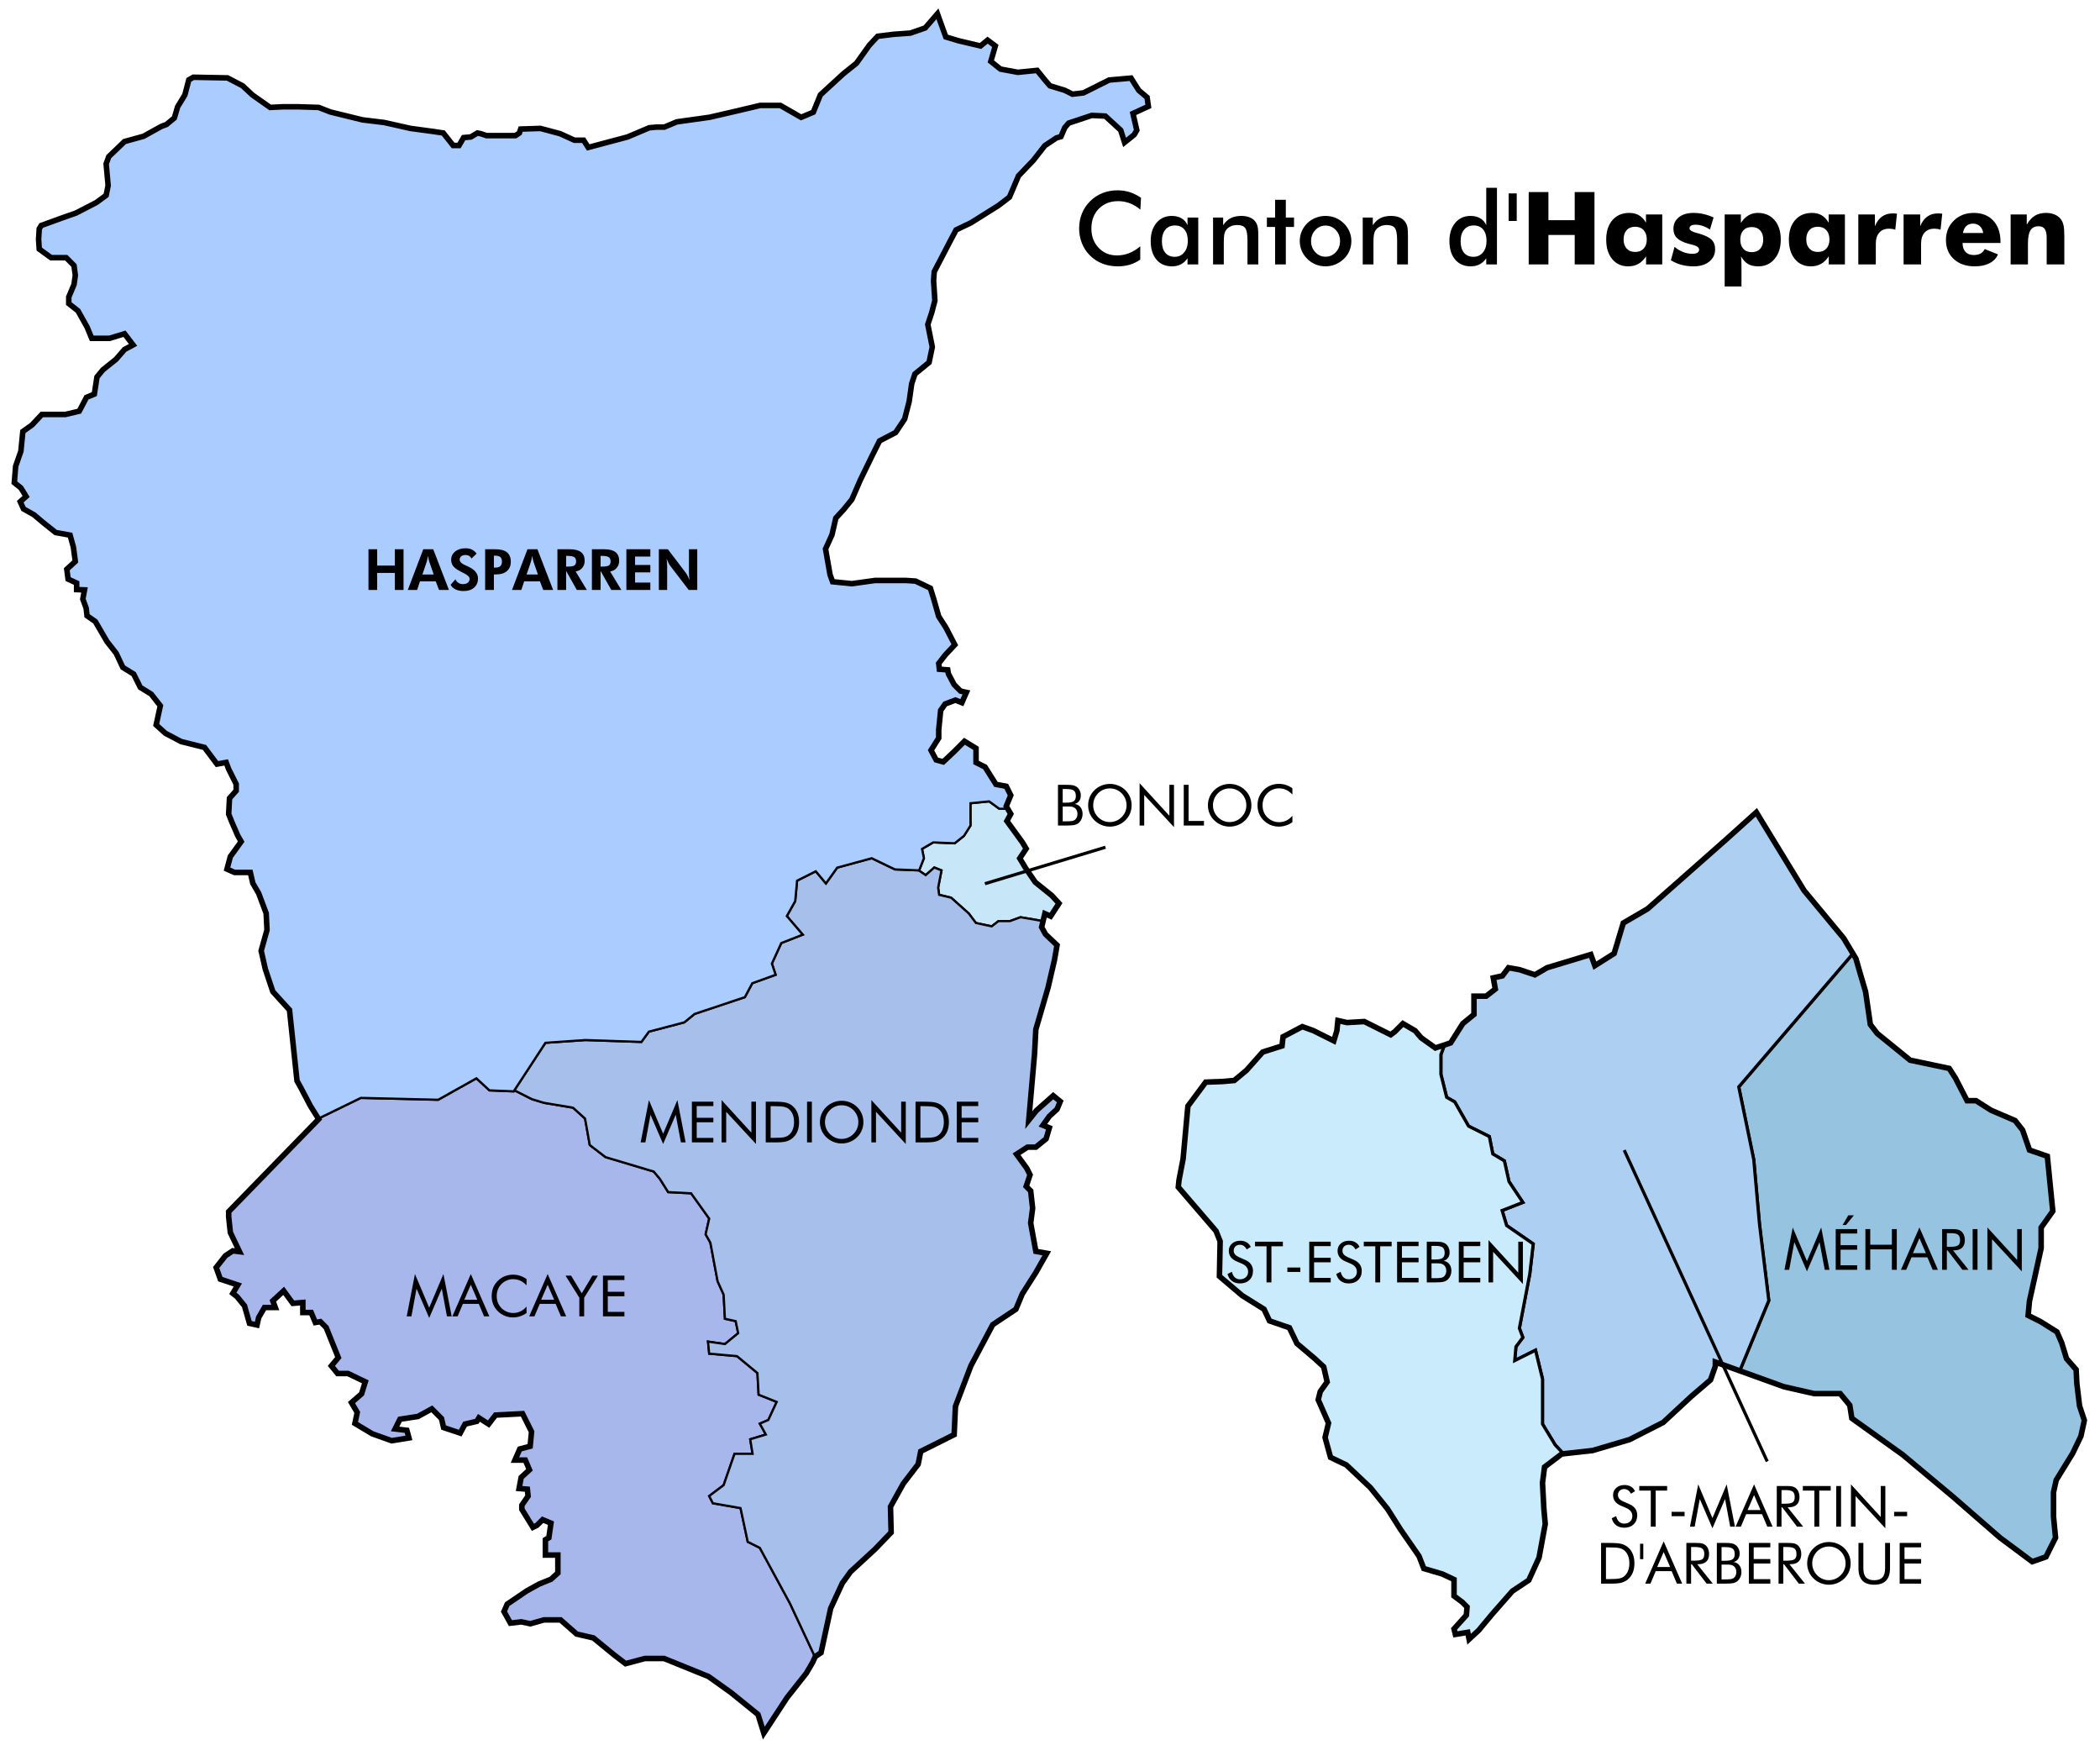 <?xml version="1.0" encoding="UTF-8" standalone="no"?>
<!-- Created with Inkscape (http://www.inkscape.org/) -->
<svg
   xmlns:dc="http://purl.org/dc/elements/1.1/"
   xmlns:cc="http://web.resource.org/cc/"
   xmlns:rdf="http://www.w3.org/1999/02/22-rdf-syntax-ns#"
   xmlns:svg="http://www.w3.org/2000/svg"
   xmlns="http://www.w3.org/2000/svg"
   xmlns:sodipodi="http://sodipodi.sourceforge.net/DTD/sodipodi-0.dtd"
   xmlns:inkscape="http://www.inkscape.org/namespaces/inkscape"
   id="svg2211"
   sodipodi:version="0.32"
   inkscape:version="0.45"
   width="663.879"
   height="551.654"
   version="1.0"
   sodipodi:docbase="C:\Documents and Settings\MARI LUZ\Escritorio"
   sodipodi:docname="Communes_du_canton_d'Hasparren.svg"
   inkscape:output_extension="org.inkscape.output.svg.inkscape"
   sodipodi:modified="true">
  <defs
     id="defs2214" />
  <sodipodi:namedview
     inkscape:window-height="712"
     inkscape:window-width="1024"
     inkscape:pageshadow="2"
     inkscape:pageopacity="0.0"
     guidetolerance="10.0"
     gridtolerance="10.0"
     objecttolerance="10.0"
     borderopacity="1.0"
     bordercolor="#666666"
     pagecolor="#ffffff"
     id="base"
     showguides="true"
     inkscape:guide-bbox="true"
     inkscape:zoom="0.42855734"
     inkscape:cx="459.43616"
     inkscape:cy="285.62167"
     inkscape:window-x="-4"
     inkscape:window-y="-4"
     inkscape:current-layer="svg2211" />
  <path
     style="color:#000000;fill:#a7b7ec;fill-opacity:1;fill-rule:evenodd;stroke:#000000;stroke-width:0.7;stroke-linecap:butt;stroke-linejoin:miter;stroke-miterlimit:4;stroke-dashoffset:0;stroke-opacity:1;marker:none;marker-start:none;marker-mid:none;marker-end:none;visibility:visible;display:inline;overflow:visible;enable-background:accumulate"
     d="M 257.641,523.67 L 249.735,506.795 L 240.203,489.232 L 236.391,487.326 L 234.11,476.67 L 225.36,475.139 L 224.203,472.857 L 228.766,469.42 L 232.203,459.514 L 237.922,459.514 L 237.172,454.92 L 242.11,453.42 L 240.203,449.982 L 242.891,448.826 L 245.547,443.107 L 239.828,440.826 L 239.453,433.982 L 232.985,428.639 L 224.203,427.857 L 223.828,424.045 L 229.172,424.826 L 233.36,421.389 L 232.578,417.576 L 229.172,416.826 L 228.766,409.201 L 226.86,404.982 L 224.578,392.795 L 223.078,390.139 L 224.203,385.17 L 218.485,377.17 L 211.235,376.795 L 208.578,372.576 L 206.672,370.295 L 191.422,365.732 L 186.453,361.92 L 184.953,353.545 L 181.141,350.107 L 171.985,348.576 L 168.172,347.42 L 162.61,344.607 L 162.391,344.951 L 154.735,344.639 L 150.61,340.826 L 138.516,347.607 L 114.078,347.014 L 100.797,353.482 L 100.516,353.482 L 100.672,353.732 L 72.235,382.982 L 72.235,384.576 L 72.766,389.576 L 75.641,395.639 L 73.547,395.357 L 71.172,396.951 L 68.266,400.639 L 69.578,404.326 L 75.11,406.17 L 73.547,408.795 L 74.86,409.857 L 77.235,412.764 L 78.797,418.295 L 81.172,418.826 L 81.703,416.451 L 83.547,413.264 L 86.985,413.264 L 86.172,411.17 L 89.61,408.014 L 92.516,411.951 L 95.672,411.701 L 95.672,414.857 L 98.297,414.857 L 99.61,418.014 L 101.203,417.764 L 103.047,419.607 L 106.891,429.107 L 104.703,431.732 L 106.672,434.139 L 109.953,434.139 L 115.422,436.764 L 114.235,440.545 L 111.047,443.326 L 112.86,446.42 L 112.141,449.92 L 117.61,453.201 L 123.735,455.389 L 129.203,454.514 L 128.547,452.107 L 124.828,451.67 L 126.36,448.607 L 132.078,447.732 L 136.453,445.326 L 139.516,448.389 L 140.172,451.232 L 145.422,452.982 L 146.953,450.139 L 150.672,449.264 L 151.328,448.17 L 154.391,450.139 L 156.578,447.295 L 165.141,446.857 L 167.985,452.545 L 167.547,457.139 L 164.266,458.014 L 162.735,461.514 L 166.016,461.514 L 167.328,464.576 L 164.703,466.982 L 164.047,470.482 L 166.672,470.701 L 166.891,472.889 L 164.922,475.732 L 164.922,477.045 L 168.422,482.764 L 169.735,482.107 L 171.485,480.357 L 174.11,481.451 L 173.453,486.045 L 172.36,486.701 L 172.36,491.514 L 176.297,491.514 L 176.297,497.201 L 174.11,499.17 L 170.36,500.701 L 166.422,502.889 L 160.297,507.045 L 159.266,509.389 L 161.297,513.045 L 164.735,512.639 L 167.61,513.232 L 171.86,512.014 L 177.141,512.014 L 182.235,516.482 L 187.516,517.732 L 194.235,523.201 L 197.672,525.857 L 203.797,524.232 L 209.891,524.232 L 223.922,529.92 L 231.016,535.014 L 239.578,541.92 L 241.391,547.795 L 248.703,536.639 L 254.828,528.889 L 256.86,525.451 L 257.641,523.67 z "
     id="path4233" />
  <path
     style="color:#000000;fill:#c7e7f9;fill-opacity:1;fill-rule:evenodd;stroke:#000000;stroke-width:0.7;stroke-linecap:butt;stroke-linejoin:miter;stroke-miterlimit:4;stroke-dashoffset:0;stroke-opacity:1;marker:none;marker-start:none;marker-mid:none;marker-end:none;visibility:visible;display:inline;overflow:visible;enable-background:accumulate"
     d="M 290.578,275.107 L 290.672,275.264 L 292.641,276.607 L 295.36,274.201 L 297.641,275.107 L 296.578,280.545 L 296.891,282.826 L 300.672,283.732 L 306.266,288.732 L 308.516,291.732 L 313.516,292.795 L 315.641,291.139 L 319.266,291.139 L 322.61,289.92 L 326.391,290.545 L 329.672,291.139 L 330.235,288.795 L 332.078,289.607 L 334.703,285.545 L 332.485,283.107 L 327.203,278.826 L 324.141,274.357 L 322.328,271.295 L 324.36,268.264 L 323.141,266.232 L 318.235,259.514 L 319.453,257.295 L 318.516,255.638 L 315.922,255.638 L 312.703,253.295 L 306.797,253.888 L 306.797,258.607 L 306.797,260.951 L 304.735,264.201 L 301.797,266.545 L 295.016,266.264 L 291.485,268.326 L 292.078,271.264 L 290.578,275.107 z "
     id="path4225" />
  <path
     style="color:#000000;fill:#a7c0eb;fill-opacity:1;fill-rule:evenodd;stroke:#000000;stroke-width:0.7;stroke-linecap:butt;stroke-linejoin:miter;stroke-miterlimit:4;stroke-dashoffset:0;stroke-opacity:1;marker:none;marker-start:none;marker-mid:none;marker-end:none;visibility:visible;display:inline;overflow:visible;enable-background:accumulate"
     d="M 275.578,271.264 L 264.672,274.232 L 261.11,279.232 L 257.891,275.389 L 251.985,278.357 L 251.391,284.826 L 248.735,289.545 L 253.766,295.42 L 246.985,298.076 L 244.016,304.576 L 245.203,308.107 L 237.828,310.764 L 235.485,315.17 L 219.578,320.482 L 216.328,323.139 L 205.141,326.076 L 202.766,329.326 L 185.078,328.732 L 172.422,329.607 L 162.61,344.607 L 168.172,347.42 L 171.985,348.576 L 181.141,350.107 L 184.953,353.545 L 186.453,361.92 L 191.422,365.732 L 206.672,370.295 L 208.578,372.576 L 211.235,376.795 L 218.485,377.17 L 224.203,385.17 L 223.078,390.139 L 224.578,392.795 L 226.86,404.982 L 228.766,409.201 L 229.172,416.826 L 232.578,417.576 L 233.36,421.389 L 229.172,424.826 L 223.828,424.045 L 224.203,427.857 L 232.985,428.639 L 239.453,433.982 L 239.828,440.826 L 245.547,443.107 L 242.891,448.826 L 240.203,449.982 L 242.11,453.42 L 237.172,454.92 L 237.922,459.514 L 232.203,459.514 L 228.766,469.42 L 224.203,472.857 L 225.36,475.139 L 234.11,476.67 L 236.391,487.326 L 240.203,489.232 L 249.735,506.795 L 257.641,523.67 L 257.672,523.607 L 259.485,522.389 L 262.547,508.357 L 266.203,500.451 L 268.828,496.764 L 276.578,489.67 L 281.641,484.389 L 281.453,476.232 L 285.516,468.92 L 290.203,462.826 L 291.016,458.764 L 301.578,453.482 L 301.985,444.514 L 306.86,431.732 L 313.766,418.701 L 321.078,413.826 L 323.141,408.951 L 327.391,402.232 L 330.86,396.139 L 327.391,395.514 L 325.766,386.576 L 326.391,381.92 L 325.766,376.42 L 324.36,374.982 L 325.578,371.326 L 324.547,369.295 L 321.297,364.826 L 324.766,362.607 L 327.391,362.607 L 330.641,359.951 L 331.672,356.482 L 329.641,355.67 L 331.672,352.826 L 334.11,350.607 L 335.11,348.17 L 332.891,346.326 L 327.61,351.014 L 325.172,354.045 L 326.985,333.107 L 327.391,325.389 L 331.266,312.17 L 333.297,303.42 L 334.11,298.764 L 330.453,295.295 L 329.235,293.076 L 329.672,291.139 L 326.391,290.545 L 322.61,289.92 L 319.266,291.139 L 315.641,291.139 L 313.516,292.795 L 308.516,291.732 L 306.266,288.732 L 300.672,283.732 L 296.891,282.826 L 296.578,280.545 L 297.641,275.107 L 295.36,274.201 L 292.641,276.607 L 290.672,275.264 L 290.578,275.107 L 290.547,275.107 L 282.922,274.795 L 275.578,271.264 z "
     id="path4215" />
  <path
     style="color:#000000;fill:#aaccff;fill-opacity:1;fill-rule:evenodd;stroke:#000000;stroke-width:0.7;stroke-linecap:butt;stroke-linejoin:miter;stroke-miterlimit:4;stroke-dashoffset:0;stroke-opacity:1;marker:none;marker-start:none;marker-mid:none;marker-end:none;visibility:visible;display:inline;overflow:visible;enable-background:accumulate"
     d="M 296.297,4.357 L 292.422,8.826 L 287.766,10.451 L 282.266,10.857 L 277.391,11.482 L 274.735,14.326 L 270.672,20.014 L 266.61,23.264 L 259.297,29.982 L 257.047,35.482 L 253.203,37.107 L 246.641,33.326 L 240.235,33.326 L 232.36,35.201 L 224.266,37.076 L 213.891,38.514 L 209.953,40.17 L 207.453,40.17 L 205.172,40.389 L 198.328,43.295 L 185.891,46.607 L 184.453,44.326 L 181.547,44.326 L 176.985,42.264 L 170.766,40.607 L 164.547,40.795 L 164.141,42.045 L 162.891,42.889 L 153.766,42.889 L 151.891,42.264 L 150.86,42.045 L 148.797,43.295 L 146.516,43.514 L 145.047,45.982 L 143.172,45.982 L 140.078,42.045 L 137.391,41.639 L 129.703,40.607 L 121.422,38.732 L 114.578,37.889 L 104.422,35.42 L 100.672,33.951 L 94.047,33.764 L 89.485,33.764 L 85.328,33.951 L 79.735,30.014 L 76.61,27.107 L 71.86,24.639 L 61.078,24.42 L 59.61,25.264 L 58.391,30.014 L 56.11,33.764 L 55.047,37.295 L 52.578,39.357 L 50.922,39.982 L 45.297,43.076 L 39.297,44.732 L 34.328,49.514 L 33.485,51.795 L 34.11,58.639 L 33.485,61.764 L 30.391,64.045 L 23.953,67.357 L 19.797,68.795 L 12.953,71.295 L 12.328,72.326 L 12.141,75.638 L 12.328,78.763 L 16.078,81.451 L 17.328,81.451 L 20.86,81.451 L 23.328,83.92 L 23.735,87.045 L 23.328,89.951 L 21.672,93.888 L 21.672,95.951 L 24.578,98.232 L 27.485,103.42 L 28.922,106.951 L 32.047,106.951 L 34.516,106.951 L 39.297,105.513 L 41.985,109.013 L 39.297,110.482 L 36.61,113.576 L 32.453,116.92 L 30.578,119.17 L 29.766,124.576 L 27.266,125.607 L 24.985,129.982 L 20.641,131.013 L 13.172,131.013 L 10.047,134.326 L 7.172,136.388 L 6.547,142.607 L 4.891,147.388 L 4.453,152.576 L 6.547,154.232 L 8.203,156.92 L 6.328,158.576 L 7.36,160.857 L 10.672,162.732 L 13.391,165.013 L 17.516,168.326 L 22.078,169.17 L 23.141,172.888 L 23.735,177.451 L 21.047,179.951 L 21.453,183.045 L 24.172,184.295 L 24.172,186.357 L 26.641,186.451 L 26.11,189.357 L 27.172,192.263 L 27.453,194.638 L 30.078,196.482 L 33.766,202.795 L 36.672,206.482 L 38.766,210.951 L 42.203,213.076 L 44.297,217.295 L 47.735,219.388 L 50.61,223.076 L 49.297,229.138 L 52.203,231.763 L 57.203,234.42 L 64.578,236.263 L 68.547,241.513 L 71.422,240.982 L 72.235,243.107 L 74.61,247.826 L 74.61,249.951 L 72.485,252.326 L 72.235,257.326 L 73.266,259.951 L 75.11,264.17 L 76.172,266.014 L 72.766,270.764 L 71.703,274.701 L 74.078,275.764 L 79.078,275.764 L 79.86,279.201 L 81.703,282.357 L 84.078,288.67 L 84.328,293.951 L 82.485,300.514 L 83.828,306.326 L 86.172,313.451 L 91.453,319.232 L 93.828,341.639 L 95.141,343.982 L 98.047,349.514 L 100.516,353.482 L 100.797,353.482 L 114.078,347.014 L 138.516,347.607 L 150.61,340.826 L 154.735,344.639 L 162.391,344.951 L 172.422,329.607 L 185.078,328.732 L 202.766,329.326 L 205.141,326.076 L 216.328,323.139 L 219.578,320.482 L 235.485,315.17 L 237.828,310.764 L 245.203,308.107 L 244.016,304.576 L 246.985,298.076 L 253.766,295.42 L 248.735,289.545 L 251.391,284.826 L 251.985,278.357 L 257.891,275.389 L 261.11,279.232 L 264.672,274.232 L 275.578,271.264 L 282.922,274.795 L 290.578,275.107 L 292.078,271.264 L 291.485,268.326 L 295.016,266.264 L 301.797,266.545 L 304.735,264.201 L 306.797,260.951 L 306.797,258.607 L 306.797,253.888 L 312.703,253.295 L 315.922,255.638 L 318.516,255.638 L 318.047,254.826 L 319.453,251.388 L 318.047,248.545 L 314.797,247.92 L 311.328,242.451 L 308.485,241.013 L 308.485,236.545 L 304.828,234.295 L 301.36,237.763 L 298.11,240.826 L 295.891,240.201 L 294.266,237.138 L 296.703,233.295 L 296.703,230.638 L 297.297,224.545 L 298.735,222.513 L 301.985,221.295 L 304.016,222.107 L 305.453,218.857 L 303.61,218.451 L 301.578,216.42 L 299.735,212.951 L 299.547,211.732 L 296.891,211.545 L 296.703,209.701 L 298.735,207.076 L 301.766,203.795 L 298.922,198.326 L 296.703,194.857 L 295.078,189.17 L 294.047,185.92 L 289.391,183.67 L 286.328,183.482 L 282.453,183.482 L 276.578,183.482 L 269.266,184.482 L 263.141,183.888 L 262.328,181.638 L 260.922,173.513 L 262.953,169.045 L 264.172,163.763 L 266.61,161.107 L 269.266,157.857 L 271.891,151.763 L 275.547,144.232 L 277.985,139.357 L 283.078,136.732 L 285.922,132.451 L 287.36,126.951 L 288.172,121.263 L 289.172,118.232 L 293.641,114.545 L 294.672,109.67 L 293.235,102.576 L 294.453,98.888 L 295.485,95.045 L 295.078,88.732 L 295.266,85.888 L 300.36,76.138 L 302.172,72.67 L 306.86,70.451 L 315.61,64.951 L 319.047,62.295 L 321.922,55.607 L 326.578,50.732 L 330.235,46.045 L 333.891,43.607 L 335.328,43.201 L 336.547,40.357 L 337.766,38.92 L 345.078,36.482 L 349.36,36.701 L 354.235,41.17 L 355.453,45.014 L 358.516,42.576 L 359.328,41.17 L 358.11,35.889 L 362.985,33.639 L 362.578,30.795 L 359.922,28.545 L 357.485,24.701 L 350.578,25.295 L 342.453,29.357 L 338.985,29.764 L 336.547,28.545 L 331.86,27.139 L 330.453,25.514 L 327.797,22.264 L 321.703,22.857 L 316.203,21.857 L 313.172,19.42 L 314.578,14.545 L 312.141,12.701 L 309.922,14.545 L 302.985,12.889 L 298.922,11.67 L 296.297,4.357 z "
     id="path3210" />
  <path
     style="fill:#95c3e0;fill-opacity:1;fill-rule:evenodd;stroke:#000000;stroke-width:1px;stroke-linecap:butt;stroke-linejoin:miter;stroke-opacity:1"
     d="M 585.735,301.451 L 549.672,343.545 L 554.422,366.545 L 556.235,386.982 L 559.172,411.076 L 549.985,433.295 L 550.672,433.545 L 563.891,438.326 L 573.422,440.482 L 581.672,440.482 L 584.703,444.17 L 585.36,448.295 L 601.422,459.795 L 617.235,473.014 L 632.203,486.014 L 642.391,493.607 L 646.735,492.107 L 649.766,486.014 L 649.11,479.295 L 649.11,471.701 L 649.985,467.826 L 655.172,459.357 L 657.797,453.92 L 658.86,448.951 L 657.36,444.389 L 656.485,437.232 L 656.266,432.889 L 653.235,429.42 L 651.703,424.451 L 650.203,420.982 L 644.985,417.732 L 641.078,415.764 L 641.516,411.232 L 643.266,403.42 L 645.203,394.514 L 645.203,388.014 L 648.891,382.826 L 647.172,365.451 L 641.516,363.514 L 639.36,357.232 L 636.953,354.201 L 629.391,350.951 L 624.61,347.889 L 621.797,347.889 L 618.11,340.732 L 616.141,337.701 L 603.797,335.107 L 593.391,326.639 L 591.203,323.826 L 589.703,313.42 L 587.953,307.576 L 586.672,303.014 L 585.735,301.451 z "
     id="path4210" />
  <path
     style="fill:#add0f2;fill-opacity:1;fill-rule:evenodd;stroke:#000000;stroke-width:1px;stroke-linecap:butt;stroke-linejoin:miter;stroke-opacity:1"
     d="M 555.172,256.764 L 545.547,265.42 L 520.828,287.264 L 513.11,291.764 L 510.235,301.389 L 504.11,305.232 L 502.828,301.701 L 489.016,305.889 L 485.172,308.139 L 480.36,306.514 L 476.828,305.889 L 474.891,308.451 L 472.016,309.076 L 472.641,312.607 L 469.766,314.857 L 465.922,314.857 L 465.922,317.451 L 465.922,320.639 L 462.391,323.545 L 458.516,329.639 L 456.672,330.232 L 455.516,333.326 L 455.516,339.545 L 457.328,346.826 L 459.891,348.295 L 464.266,355.951 L 470.828,359.232 L 471.922,364.732 L 475.578,366.92 L 477.047,373.482 L 481.422,380.045 L 474.86,382.607 L 476.297,387.357 L 484.703,393.17 L 483.61,402.67 L 480.328,419.826 L 481.422,422.732 L 479.235,425.67 L 478.86,430.045 L 485.422,426.764 L 487.641,435.889 L 487.641,450.107 L 491.641,456.701 L 494.266,459.514 L 503.391,458.482 L 515.11,455.014 L 525.735,449.607 L 534.61,441.357 L 540.703,436.17 L 542.203,431.826 L 542.203,430.514 L 549.985,433.295 L 559.172,411.076 L 556.235,386.982 L 554.422,366.545 L 549.672,343.545 L 585.735,301.451 L 582.797,296.576 L 570.266,281.482 L 555.172,256.764 z "
     id="path4207" />
  <path
     style="fill:#c9ebfb;fill-opacity:1;fill-rule:evenodd;stroke:#000000;stroke-width:1px;stroke-linecap:butt;stroke-linejoin:miter;stroke-opacity:1"
     d="M 494.266,459.514 L 491.641,456.701 L 487.641,450.107 L 487.641,435.889 L 485.422,426.764 L 478.86,430.045 L 479.235,425.67 L 481.422,422.732 L 480.328,419.826 L 483.61,402.67 L 484.703,393.17 L 476.297,387.357 L 474.86,382.607 L 481.422,380.045 L 477.047,373.482 L 475.578,366.92 L 471.922,364.732 L 470.828,359.232 L 464.266,355.951 L 459.891,348.295 L 457.328,346.826 L 455.516,339.545 L 455.516,333.326 L 456.672,330.232 L 453.703,331.232 L 449.203,328.045 L 447.297,325.795 L 443.422,323.545 L 440.86,326.107 L 439.578,327.076 L 431.235,322.889 L 425.766,323.201 L 422.891,322.576 L 422.578,325.795 L 421.61,328.982 L 415.172,325.795 L 411.641,324.514 L 405.547,327.701 L 405.235,330.607 L 399.141,332.514 L 393.985,338.295 L 390.141,341.514 L 386.61,341.826 L 381.11,342.045 L 375.453,349.639 L 373.953,366.326 L 372.641,373.045 L 372.422,375.232 L 384.36,389.107 L 385.672,392.357 L 385.453,403.42 L 392.61,409.482 L 399.547,413.826 L 401.266,417.514 L 407.547,419.67 L 409.953,424.67 L 415.578,429.42 L 418.391,432.045 L 419.485,436.795 L 417.328,439.826 L 416.672,442.451 L 419.922,449.826 L 418.828,454.357 L 420.578,460.67 L 425.547,463.045 L 433.141,470.201 L 438.578,476.92 L 442.672,483.42 L 448.547,491.889 L 450.047,495.795 L 455.922,497.514 L 459.61,499.264 L 459.61,504.451 L 462.203,506.42 L 463.703,507.92 L 463.516,510.514 L 459.61,514.857 L 460.047,516.607 L 463.922,515.951 L 464.36,518.107 L 467.391,515.295 L 471.735,510.107 L 478.016,502.951 L 483.235,499.482 L 486.485,492.326 L 488.422,481.701 L 488.016,476.92 L 487.578,468.67 L 488.235,463.701 L 493.641,459.576 L 494.266,459.514 z "
     id="path3214" />
  <path
     style="color:#000000;fill:none;fill-opacity:1;fill-rule:evenodd;stroke:#000000;stroke-width:1.75;stroke-linecap:butt;stroke-linejoin:miter;stroke-miterlimit:4;stroke-dashoffset:0;stroke-opacity:1;marker:none;marker-start:none;marker-mid:none;marker-end:none;visibility:visible;display:inline;overflow:visible;enable-background:accumulate"
     d="M 253.254,37.088 L 257.117,35.461 L 259.353,29.972 L 266.672,23.263 L 270.738,20.01 L 274.805,14.317 L 277.448,11.471 L 282.327,10.861 L 287.816,10.454 L 292.492,8.828 L 296.355,4.355 L 298.998,11.674 L 303.064,12.894 L 309.977,14.52 L 312.213,12.691 L 314.653,14.52 L 313.23,19.4 L 316.279,21.839 L 321.769,22.856 L 327.868,22.246 L 330.511,25.499 L 331.934,27.125 L 336.61,28.549 L 339.05,29.768 L 342.506,29.362 L 350.638,25.296 L 357.551,24.686 L 359.991,28.549 L 362.634,30.785 L 363.04,33.631 L 358.161,35.868 L 359.381,41.154 L 358.567,42.577 L 355.518,45.017 L 354.298,41.154 L 349.419,36.681 L 345.149,36.478 L 337.83,38.917 L 336.61,40.34 L 335.39,43.187 L 333.967,43.593 L 330.308,46.033 L 326.648,50.709 L 321.972,55.589 L 319.126,62.298 L 315.669,64.941 L 306.927,70.43 L 302.251,72.666 L 300.421,76.123 L 295.339,85.881 L 295.135,88.728 L 295.542,95.03 L 294.525,98.893 L 293.306,102.553 L 294.729,109.668 L 293.712,114.548 L 289.239,118.207 L 288.223,121.257 L 287.41,126.95 L 285.987,132.439 L 283.14,136.708 L 278.058,139.351 L 275.618,144.231 L 271.958,151.753 L 269.315,157.852 L 266.672,161.105 L 264.233,163.748 L 263.013,169.034 L 260.98,173.507 L 262.403,181.639 L 263.216,183.876 L 269.315,184.486 L 276.634,183.469 L 282.53,183.469 L 286.393,183.469 L 289.443,183.673 L 294.119,185.909 L 295.135,189.162 L 296.762,194.854 L 298.998,198.311 L 301.845,203.8 L 298.795,207.053 L 296.762,209.696 L 296.965,211.526 L 299.608,211.729 L 299.811,212.949 L 301.641,216.405 L 303.674,218.438 L 305.504,218.845 L 304.081,222.098 L 302.048,221.285 L 298.795,222.504 L 297.372,224.537 L 296.762,230.637 L 296.762,233.28 L 294.322,237.143 L 295.949,240.192 L 298.185,240.802 L 301.438,237.752 L 304.894,234.296 L 308.554,236.533 L 308.554,241.005 L 311.4,242.429 L 314.856,247.918 L 318.109,248.528 L 319.532,251.374 L 318.109,254.83 L 319.532,257.27 L 318.312,259.506 L 323.192,266.216 L 324.412,268.249 L 322.379,271.298 L 324.208,274.348 L 327.258,278.821 L 332.544,283.09 L 334.78,285.53 L 332.137,289.596 L 330.308,288.783 L 329.291,293.052 L 330.511,295.289 L 334.17,298.745 L 333.357,303.421 L 331.324,312.163 L 327.461,325.378 L 327.055,333.104 L 325.225,354.045 L 327.665,350.995 L 332.951,346.319 L 335.187,348.149 L 334.17,350.588 L 331.731,352.825 L 329.698,355.671 L 331.731,356.484 L 330.714,359.941 L 327.461,362.584 L 324.818,362.584 L 321.362,364.82 L 324.615,369.293 L 325.632,371.326 L 324.412,374.985 L 325.835,376.408 L 326.445,381.898 L 325.835,386.574 L 327.461,395.519 L 330.918,396.129 L 327.461,402.229 L 323.192,408.938 L 321.159,413.817 L 313.84,418.696 L 306.927,431.708 L 302.048,444.517 L 301.641,453.462 L 291.069,458.748 L 290.256,462.814 L 285.58,468.914 L 281.514,476.233 L 281.717,484.365 L 276.634,489.651 L 268.909,496.767 L 266.266,500.426 L 262.606,508.355 L 259.556,522.384 L 257.727,523.603 L 256.913,525.433 L 254.88,528.889 L 248.781,536.615 L 241.462,547.797 L 239.632,541.901 L 231.093,534.989 L 223.978,529.906 L 209.949,524.213 L 203.85,524.213 L 197.751,525.84 L 194.295,523.197 L 187.585,517.707 L 182.299,516.488 L 177.217,512.015 L 171.931,512.015 L 167.661,513.235 L 164.815,512.625 L 161.359,513.031 L 159.326,509.372 L 160.349,507.031 L 166.48,502.87 L 170.421,500.681 L 174.17,499.166 L 176.36,497.195 L 176.36,491.502 L 172.418,491.502 L 172.418,486.685 L 173.513,486.028 L 174.17,481.43 L 171.543,480.335 L 169.791,482.087 L 168.477,482.744 L 164.974,477.051 L 164.974,475.737 L 166.944,472.891 L 166.725,470.701 L 164.098,470.482 L 164.755,466.979 L 167.382,464.57 L 166.069,461.505 L 162.784,461.505 L 164.317,458.001 L 167.601,457.125 L 168.039,452.527 L 165.193,446.834 L 156.653,447.272 L 154.464,450.119 L 151.398,448.148 L 150.741,449.243 L 147.019,450.119 L 145.486,452.965 L 140.231,451.213 L 139.574,448.367 L 136.509,445.301 L 132.13,447.71 L 126.437,448.586 L 124.904,451.651 L 128.626,452.089 L 129.283,454.498 L 123.809,455.374 L 117.678,453.184 L 112.204,449.9 L 112.938,446.42 L 111.109,443.331 L 114.305,440.55 L 115.488,436.762 L 110.014,434.134 L 106.73,434.134 L 104.759,431.726 L 106.949,429.098 L 103.111,419.592 L 101.267,417.748 L 99.686,418.011 L 98.369,414.85 L 95.735,414.85 L 95.735,411.689 L 92.574,411.952 L 89.676,408 L 86.251,411.162 L 87.041,413.269 L 83.617,413.269 L 81.773,416.43 L 81.246,418.801 L 78.875,418.274 L 77.294,412.742 L 74.923,409.844 L 73.606,408.791 L 75.187,406.156 L 69.655,404.312 L 68.337,400.624 L 71.235,396.936 L 73.606,395.356 L 75.714,395.619 L 72.816,389.56 L 72.289,384.555 L 72.289,382.974 L 100.74,353.733 L 98.106,349.518 L 95.208,343.986 L 93.891,341.615 L 91.52,319.223 L 86.251,313.427 L 83.88,306.314 L 82.563,300.519 L 84.407,293.933 L 84.144,288.664 L 81.773,282.342 L 79.929,279.18 L 79.138,275.756 L 74.133,275.756 L 71.762,274.702 L 72.816,270.75 L 76.241,266.009 L 75.187,264.165 L 73.343,259.95 L 72.289,257.315 L 72.552,252.31 L 74.66,249.939 L 74.66,247.832 L 72.289,243.09 L 71.499,240.982 L 68.601,241.509 L 64.649,236.24 L 57.273,234.396 L 52.268,231.762 L 49.37,229.128 L 50.687,223.069 L 47.789,219.381 L 44.365,217.273 L 42.257,213.058 L 38.833,210.951 L 36.725,206.472 L 33.827,202.784 L 30.139,196.462 L 27.505,194.618 L 27.242,192.247 L 26.188,189.349 L 26.715,186.451 L 24.227,186.358 L 24.227,184.285 L 21.532,183.04 L 21.117,179.93 L 23.813,177.442 L 23.191,172.88 L 22.154,169.148 L 17.592,168.318 L 13.445,165.001 L 10.749,162.72 L 7.432,160.854 L 6.395,158.573 L 8.261,156.914 L 6.602,154.218 L 4.529,152.56 L 4.944,147.376 L 6.602,142.607 L 7.224,136.386 L 10.127,134.313 L 13.238,130.995 L 20.702,130.995 L 25.057,129.958 L 27.338,125.604 L 29.826,124.567 L 30.655,119.176 L 32.522,116.895 L 36.669,113.577 L 39.364,110.467 L 42.06,109.015 L 39.364,105.49 L 34.595,106.942 L 32.107,106.942 L 28.997,106.942 L 27.545,103.417 L 24.642,98.233 L 21.739,95.952 L 21.739,93.879 L 23.398,89.939 L 23.813,87.036 L 23.398,83.926 L 20.91,81.438 L 17.385,81.438 L 16.141,81.438 L 12.408,78.742 L 12.201,75.632 L 12.408,72.314 L 13.03,71.277 L 19.873,68.789 L 24.02,67.338 L 30.448,64.02 L 33.558,61.739 L 34.18,58.629 L 33.558,51.786 L 34.388,49.505 L 39.364,44.736 L 45.377,43.077 L 50.976,39.967 L 52.635,39.345 L 55.123,37.271 L 56.16,33.746 L 58.441,30.014 L 59.685,25.245 L 61.136,24.415 L 71.919,24.623 L 76.688,27.111 L 79.798,30.014 L 85.397,33.954 L 89.544,33.746 L 94.105,33.746 L 100.741,33.954 L 104.473,35.405 L 114.633,37.893 L 121.476,38.723 L 129.77,40.589 L 137.442,41.626 L 140.138,42.04 L 143.248,45.98 L 145.114,45.98 L 146.566,43.492 L 148.847,43.285 L 150.92,42.04 L 151.957,42.248 L 153.823,42.87 L 162.947,42.87 L 164.191,42.04 L 164.605,40.796 L 170.826,40.589 L 177.047,42.248 L 181.608,44.321 L 184.511,44.321 L 185.963,46.602 L 198.404,43.285 L 205.247,40.382 L 207.527,40.174 L 210.016,40.174 L 213.955,38.515 L 224.323,37.064 L 232.41,35.198 L 240.289,33.332 L 246.717,33.332 L 253.254,37.088 z "
     id="path3216" />
  <path
     style="color:#000000;fill:none;fill-opacity:1;fill-rule:evenodd;stroke:#000000;stroke-width:1.75;stroke-linecap:butt;stroke-linejoin:miter;stroke-miterlimit:4;stroke-dashoffset:0;stroke-opacity:1;marker:none;marker-start:none;marker-mid:none;marker-end:none;visibility:visible;display:inline;overflow:visible;enable-background:accumulate"
     d="M 381.17,342.039 L 375.532,349.628 L 374.014,366.324 L 372.713,373.046 L 372.496,375.215 L 384.422,389.092 L 385.723,392.344 L 385.506,403.403 L 392.662,409.474 L 399.601,413.811 L 401.335,417.497 L 407.623,419.666 L 410.009,424.653 L 415.646,429.423 L 418.465,432.025 L 419.549,436.795 L 417.381,439.831 L 416.73,442.433 L 419.983,449.805 L 418.899,454.359 L 420.633,460.647 L 425.621,463.032 L 433.21,470.188 L 438.631,476.91 L 442.75,483.415 L 448.605,491.871 L 450.123,495.774 L 455.977,497.509 L 459.664,499.244 L 459.664,504.448 L 462.266,506.399 L 463.783,507.917 L 463.567,510.519 L 459.664,514.856 L 460.097,516.59 L 464,515.94 L 464.434,518.108 L 467.47,515.289 L 471.806,510.085 L 478.095,502.93 L 483.299,499.46 L 486.551,492.305 L 488.503,481.68 L 488.069,476.91 L 487.635,468.67 L 488.286,463.683 L 493.707,459.563 L 503.464,458.479 L 515.173,455.01 L 525.798,449.589 L 534.688,441.349 L 540.76,436.145 L 542.277,431.808 L 542.277,430.507 L 550.734,433.543 L 563.961,438.313 L 573.502,440.482 L 581.741,440.482 L 584.777,444.168 L 585.427,448.288 L 601.473,459.78 L 617.302,473.007 L 632.264,486.017 L 642.455,493.606 L 646.791,492.088 L 649.827,486.017 L 649.177,479.295 L 649.177,471.706 L 650.044,467.803 L 655.248,459.346 L 657.85,453.925 L 658.934,448.938 L 657.416,444.385 L 656.549,437.229 L 656.332,432.892 L 653.296,429.423 L 651.779,424.436 L 650.261,420.967 L 645.057,417.714 L 641.154,415.763 L 641.587,411.209 L 643.322,403.403 L 645.274,394.513 L 645.274,388.008 L 648.96,382.804 L 647.225,365.457 L 641.587,363.506 L 639.419,357.217 L 637.034,354.182 L 629.445,350.929 L 624.674,347.894 L 621.855,347.894 L 618.169,340.738 L 616.218,337.702 L 603.858,335.1 L 593.45,326.644 L 591.282,323.825 L 589.764,313.417 L 588.029,307.562 L 586.728,303.009 L 582.848,296.557 L 570.326,281.467 L 555.235,256.744 L 545.603,265.413 L 520.88,287.246 L 513.174,291.741 L 510.284,301.374 L 504.184,305.227 L 502.899,301.695 L 489.093,305.869 L 485.24,308.116 L 480.424,306.511 L 476.892,305.869 L 474.966,308.437 L 472.076,309.079 L 472.718,312.611 L 469.828,314.859 L 465.975,314.859 L 465.975,317.427 L 465.975,320.638 L 462.443,323.528 L 458.591,329.628 L 453.774,331.234 L 449.279,328.023 L 447.353,325.776 L 443.5,323.528 L 440.931,326.097 L 439.647,327.06 L 431.299,322.886 L 425.84,323.207 L 422.951,322.565 L 422.63,325.776 L 421.666,328.986 L 415.245,325.776 L 411.713,324.491 L 405.613,327.702 L 405.291,330.592 L 399.191,332.518 L 394.054,338.298 L 390.201,341.508 L 386.669,341.829 L 381.17,342.039 z "
     id="path3218" />
  <path
     style="font-size:36px;font-style:normal;font-weight:normal;line-height:100%;fill:#000000;fill-opacity:1;stroke:none;stroke-width:1px;stroke-linecap:butt;stroke-linejoin:miter;stroke-opacity:1;font-family:Futura Md BT"
     d="M 360.506,66.263 C 359.454,65.367 358.342,64.696 357.17,64.248 C 355.998,63.8 354.766,63.576 353.475,63.576 C 350.975,63.576 348.941,64.378 347.373,65.982 C 345.805,67.586 345.022,69.664 345.022,72.216 C 345.022,74.685 345.785,76.722 347.311,78.326 C 348.837,79.93 350.761,80.732 353.084,80.732 C 354.438,80.732 355.727,80.492 356.951,80.013 C 358.175,79.534 359.35,78.81 360.475,77.841 L 360.475,82.045 C 359.475,82.763 358.386,83.3 357.209,83.654 C 356.032,84.008 354.756,84.185 353.381,84.185 C 351.631,84.185 350.014,83.899 348.529,83.326 C 347.045,82.753 345.74,81.909 344.615,80.795 C 343.501,79.701 342.644,78.412 342.045,76.927 C 341.446,75.443 341.147,73.862 341.147,72.185 C 341.147,70.508 341.446,68.933 342.045,67.459 C 342.644,65.985 343.511,64.69 344.647,63.576 C 345.782,62.451 347.084,61.599 348.553,61.021 C 350.022,60.443 351.61,60.154 353.318,60.154 C 354.662,60.154 355.943,60.349 357.162,60.74 C 358.381,61.131 359.563,61.722 360.709,62.513 L 360.506,66.263 z M 378.803,83.576 L 375.412,83.576 L 375.412,81.654 C 374.808,82.508 374.102,83.144 373.295,83.56 C 372.488,83.977 371.563,84.185 370.522,84.185 C 368.428,84.185 366.779,83.469 365.576,82.037 C 364.373,80.604 363.772,78.644 363.772,76.154 C 363.772,73.789 364.386,71.881 365.615,70.427 C 366.844,68.974 368.449,68.248 370.428,68.248 C 371.636,68.248 372.67,68.5 373.529,69.005 C 374.389,69.511 375.016,70.237 375.412,71.185 L 375.412,68.763 L 378.803,68.763 L 378.803,83.576 z M 375.506,76.123 C 375.506,74.591 375.149,73.399 374.436,72.545 C 373.722,71.69 372.725,71.263 371.443,71.263 C 370.162,71.263 369.154,71.703 368.42,72.584 C 367.686,73.464 367.318,74.685 367.318,76.248 C 367.318,77.821 367.673,79.034 368.381,79.888 C 369.089,80.742 370.089,81.17 371.381,81.17 C 372.6,81.17 373.592,80.706 374.358,79.779 C 375.123,78.852 375.506,77.633 375.506,76.123 L 375.506,76.123 z M 383.49,83.576 L 383.49,68.763 L 386.678,68.763 L 386.678,71.185 C 387.355,70.164 388.152,69.42 389.068,68.951 C 389.985,68.482 391.1,68.248 392.412,68.248 C 393.516,68.248 394.456,68.422 395.233,68.771 C 396.009,69.12 396.615,69.638 397.053,70.326 C 397.313,70.732 397.501,71.206 397.615,71.748 C 397.73,72.289 397.787,73.237 397.787,74.591 L 397.787,83.576 L 394.365,83.576 L 394.365,75.966 C 394.365,74.019 394.128,72.724 393.654,72.084 C 393.18,71.443 392.339,71.123 391.131,71.123 C 390.339,71.123 389.634,71.269 389.014,71.56 C 388.394,71.852 387.907,72.263 387.553,72.795 C 387.303,73.149 387.128,73.604 387.029,74.162 C 386.93,74.719 386.881,75.607 386.881,76.826 L 386.881,83.576 L 383.49,83.576 z M 403.1,83.576 L 403.1,71.732 L 400.506,71.732 L 400.506,68.763 L 403.1,68.763 L 403.1,63.154 L 406.49,63.154 L 406.49,68.763 L 409.084,68.763 L 409.084,71.732 L 406.49,71.732 L 406.49,83.576 L 403.1,83.576 z M 423.631,76.216 C 423.631,74.841 423.188,73.677 422.303,72.724 C 421.417,71.771 420.334,71.295 419.053,71.295 C 417.782,71.295 416.701,71.771 415.811,72.724 C 414.92,73.677 414.475,74.841 414.475,76.216 C 414.475,77.591 414.92,78.755 415.811,79.709 C 416.701,80.662 417.782,81.138 419.053,81.138 C 420.324,81.138 421.404,80.662 422.295,79.709 C 423.186,78.755 423.631,77.591 423.631,76.216 L 423.631,76.216 z M 410.897,76.185 C 410.897,75.102 411.102,74.078 411.514,73.115 C 411.925,72.151 412.516,71.295 413.287,70.545 C 414.048,69.805 414.923,69.237 415.912,68.841 C 416.902,68.446 417.938,68.248 419.022,68.248 C 420.136,68.248 421.186,68.446 422.17,68.841 C 423.154,69.237 424.037,69.821 424.818,70.591 C 425.6,71.352 426.193,72.211 426.6,73.17 C 427.006,74.128 427.209,75.133 427.209,76.185 C 427.209,77.279 427.009,78.305 426.608,79.263 C 426.206,80.222 425.621,81.071 424.85,81.81 C 424.037,82.591 423.136,83.183 422.147,83.584 C 421.157,83.985 420.115,84.185 419.022,84.185 C 417.949,84.185 416.917,83.985 415.928,83.584 C 414.938,83.183 414.058,82.602 413.287,81.841 C 412.506,81.071 411.912,80.206 411.506,79.248 C 411.1,78.289 410.897,77.269 410.897,76.185 L 410.897,76.185 z M 430.803,83.576 L 430.803,68.763 L 433.99,68.763 L 433.99,71.185 C 434.667,70.164 435.464,69.42 436.381,68.951 C 437.298,68.482 438.412,68.248 439.725,68.248 C 440.829,68.248 441.769,68.422 442.545,68.771 C 443.321,69.12 443.928,69.638 444.365,70.326 C 444.626,70.732 444.813,71.206 444.928,71.748 C 445.042,72.289 445.1,73.237 445.1,74.591 L 445.1,83.576 L 441.678,83.576 L 441.678,75.966 C 441.678,74.019 441.441,72.724 440.967,72.084 C 440.493,71.443 439.652,71.123 438.443,71.123 C 437.652,71.123 436.946,71.269 436.326,71.56 C 435.706,71.852 435.219,72.263 434.865,72.795 C 434.615,73.149 434.441,73.604 434.342,74.162 C 434.243,74.719 434.193,75.607 434.193,76.826 L 434.193,83.576 L 430.803,83.576 z M 469.943,76.123 C 469.943,74.591 469.587,73.399 468.873,72.545 C 468.16,71.69 467.162,71.263 465.881,71.263 C 464.6,71.263 463.592,71.703 462.858,72.584 C 462.123,73.464 461.756,74.685 461.756,76.248 C 461.756,77.821 462.11,79.034 462.818,79.888 C 463.527,80.742 464.527,81.17 465.818,81.17 C 467.048,81.17 468.042,80.709 468.803,79.787 C 469.563,78.865 469.943,77.644 469.943,76.123 L 469.943,76.123 z M 469.85,59.357 L 473.24,59.357 L 473.24,83.576 L 469.85,83.576 L 469.85,81.654 C 469.246,82.508 468.54,83.144 467.733,83.56 C 466.925,83.977 466.001,84.185 464.959,84.185 C 462.865,84.185 461.217,83.469 460.014,82.037 C 458.811,80.604 458.209,78.644 458.209,76.154 C 458.209,73.789 458.824,71.881 460.053,70.427 C 461.282,68.974 462.886,68.248 464.865,68.248 C 466.074,68.248 467.108,68.5 467.967,69.005 C 468.826,69.511 469.454,70.237 469.85,71.185 L 469.85,59.357 z M 476.928,61.138 L 479.49,61.138 L 479.49,69.841 L 476.928,69.841 L 476.928,61.138 z M 483.272,83.576 L 483.272,60.701 L 489.506,60.701 L 489.506,69.591 L 497.818,69.591 L 497.818,60.701 L 504.068,60.701 L 504.068,83.576 L 497.818,83.576 L 497.818,74.263 L 489.506,74.263 L 489.506,83.576 L 483.272,83.576 z M 520.6,75.67 C 520.6,74.44 520.272,73.466 519.615,72.748 C 518.959,72.029 518.063,71.67 516.928,71.67 C 515.792,71.67 514.899,72.026 514.248,72.74 C 513.597,73.453 513.272,74.43 513.272,75.67 C 513.272,76.899 513.6,77.867 514.256,78.576 C 514.912,79.284 515.803,79.638 516.928,79.638 C 518.063,79.638 518.959,79.284 519.615,78.576 C 520.272,77.867 520.6,76.899 520.6,75.67 L 520.6,75.67 z M 525.49,67.795 L 525.49,83.576 L 520.381,83.576 L 520.381,81.013 C 519.652,82.107 518.831,82.909 517.92,83.42 C 517.009,83.93 515.938,84.185 514.709,84.185 C 512.605,84.185 510.923,83.417 509.662,81.88 C 508.402,80.344 507.772,78.284 507.772,75.701 C 507.772,73.128 508.43,71.084 509.748,69.568 C 511.066,68.052 512.839,67.295 515.068,67.295 C 516.256,67.295 517.279,67.547 518.139,68.052 C 518.998,68.558 519.735,69.336 520.35,70.388 L 520.35,67.795 L 525.49,67.795 z M 528.225,82.263 L 529.381,78.013 C 530.193,78.722 531.087,79.266 532.061,79.646 C 533.035,80.026 534.016,80.216 535.006,80.216 C 535.704,80.216 536.235,80.104 536.6,79.88 C 536.964,79.657 537.147,79.331 537.147,78.904 C 537.147,78.206 536.412,77.685 534.943,77.341 C 534.464,77.227 534.079,77.128 533.787,77.045 C 532.121,76.586 530.91,75.985 530.154,75.24 C 529.399,74.495 529.022,73.529 529.022,72.341 C 529.022,70.81 529.597,69.586 530.748,68.67 C 531.899,67.753 533.459,67.295 535.428,67.295 C 536.438,67.295 537.467,67.412 538.514,67.646 C 539.561,67.881 540.631,68.242 541.725,68.732 L 540.568,72.56 C 539.829,72.06 539.079,71.68 538.318,71.42 C 537.558,71.159 536.798,71.029 536.037,71.029 C 535.402,71.029 534.923,71.128 534.6,71.326 C 534.277,71.524 534.115,71.81 534.115,72.185 C 534.115,72.748 534.844,73.222 536.303,73.607 C 536.636,73.701 536.886,73.769 537.053,73.81 C 538.98,74.362 540.321,75.011 541.076,75.755 C 541.831,76.5 542.209,77.508 542.209,78.779 C 542.209,80.394 541.589,81.698 540.35,82.693 C 539.11,83.688 537.469,84.185 535.428,84.185 C 534.042,84.185 532.756,84.026 531.568,83.709 C 530.381,83.391 529.266,82.909 528.225,82.263 L 528.225,82.263 z M 550.162,75.732 C 550.162,76.961 550.483,77.93 551.123,78.638 C 551.764,79.347 552.647,79.701 553.772,79.701 C 554.897,79.701 555.785,79.347 556.436,78.638 C 557.087,77.93 557.412,76.961 557.412,75.732 C 557.412,74.503 557.089,73.534 556.443,72.826 C 555.798,72.117 554.907,71.763 553.772,71.763 C 552.647,71.763 551.764,72.117 551.123,72.826 C 550.483,73.534 550.162,74.503 550.162,75.732 L 550.162,75.732 z M 545.225,90.545 L 545.225,67.795 L 550.35,67.795 L 550.35,70.451 C 551.058,69.388 551.855,68.597 552.74,68.076 C 553.626,67.555 554.61,67.295 555.693,67.295 C 557.912,67.295 559.678,68.052 560.99,69.568 C 562.303,71.084 562.959,73.138 562.959,75.732 C 562.959,78.253 562.305,80.292 560.998,81.849 C 559.691,83.407 557.985,84.185 555.881,84.185 C 554.548,84.185 553.462,83.94 552.623,83.451 C 551.785,82.961 551.037,82.154 550.381,81.029 C 550.433,81.341 550.472,81.722 550.498,82.17 C 550.524,82.617 550.537,83.17 550.537,83.826 L 550.537,90.545 L 545.225,90.545 z M 578.35,75.67 C 578.35,74.44 578.022,73.466 577.365,72.748 C 576.709,72.029 575.813,71.67 574.678,71.67 C 573.542,71.67 572.649,72.026 571.998,72.74 C 571.347,73.453 571.022,74.43 571.022,75.67 C 571.022,76.899 571.35,77.867 572.006,78.576 C 572.662,79.284 573.553,79.638 574.678,79.638 C 575.813,79.638 576.709,79.284 577.365,78.576 C 578.022,77.867 578.35,76.899 578.35,75.67 L 578.35,75.67 z M 583.24,67.795 L 583.24,83.576 L 578.131,83.576 L 578.131,81.013 C 577.402,82.107 576.581,82.909 575.67,83.42 C 574.759,83.93 573.688,84.185 572.459,84.185 C 570.355,84.185 568.673,83.417 567.412,81.88 C 566.152,80.344 565.522,78.284 565.522,75.701 C 565.522,73.128 566.18,71.084 567.498,69.568 C 568.816,68.052 570.589,67.295 572.818,67.295 C 574.006,67.295 575.029,67.547 575.889,68.052 C 576.748,68.558 577.485,69.336 578.1,70.388 L 578.1,67.795 L 583.24,67.795 z M 587.475,83.576 L 587.475,67.795 L 592.725,67.795 L 592.725,71.513 C 593.266,70.159 594.006,69.144 594.943,68.466 C 595.881,67.789 597.016,67.451 598.35,67.451 C 598.568,67.451 598.79,67.459 599.014,67.474 C 599.238,67.49 599.464,67.513 599.693,67.545 L 599.162,72.607 C 598.829,72.492 598.501,72.409 598.178,72.357 C 597.855,72.305 597.542,72.279 597.24,72.279 C 595.886,72.279 594.842,72.693 594.108,73.521 C 593.373,74.349 593.006,75.524 593.006,77.045 L 593.006,83.576 L 587.475,83.576 z M 601.787,83.576 L 601.787,67.795 L 607.037,67.795 L 607.037,71.513 C 607.579,70.159 608.318,69.144 609.256,68.466 C 610.193,67.789 611.329,67.451 612.662,67.451 C 612.881,67.451 613.102,67.459 613.326,67.474 C 613.55,67.49 613.777,67.513 614.006,67.545 L 613.475,72.607 C 613.141,72.492 612.813,72.409 612.49,72.357 C 612.167,72.305 611.855,72.279 611.553,72.279 C 610.199,72.279 609.154,72.693 608.42,73.521 C 607.686,74.349 607.318,75.524 607.318,77.045 L 607.318,83.576 L 601.787,83.576 z M 626.943,73.654 C 626.839,72.758 626.498,72.039 625.92,71.498 C 625.342,70.956 624.631,70.685 623.787,70.685 C 622.881,70.685 622.16,70.933 621.623,71.427 C 621.087,71.922 620.73,72.664 620.553,73.654 L 626.943,73.654 z M 632.428,76.795 L 620.428,76.795 C 620.438,78.013 620.751,78.953 621.365,79.615 C 621.98,80.276 622.85,80.607 623.975,80.607 C 624.818,80.607 625.529,80.448 626.108,80.13 C 626.686,79.813 627.126,79.341 627.428,78.716 L 631.615,80.404 C 631.115,81.612 630.23,82.545 628.959,83.201 C 627.688,83.857 626.131,84.185 624.287,84.185 C 621.537,84.185 619.331,83.422 617.67,81.896 C 616.009,80.37 615.178,78.357 615.178,75.857 C 615.178,73.399 616.009,71.357 617.67,69.732 C 619.331,68.107 621.433,67.295 623.975,67.295 C 626.589,67.295 628.652,68.117 630.162,69.763 C 631.673,71.409 632.428,73.664 632.428,76.529 L 632.428,76.795 z M 635.631,83.576 L 635.631,67.795 L 640.725,67.795 L 640.725,70.998 C 641.464,69.716 642.318,68.779 643.287,68.185 C 644.256,67.591 645.417,67.295 646.772,67.295 C 647.792,67.295 648.701,67.459 649.498,67.787 C 650.295,68.115 650.943,68.586 651.443,69.201 C 651.86,69.732 652.157,70.378 652.334,71.138 C 652.511,71.899 652.6,73.034 652.6,74.545 L 652.6,83.576 L 647.022,83.576 L 647.022,75.123 C 647.022,73.862 646.816,72.946 646.404,72.373 C 645.993,71.8 645.334,71.513 644.428,71.513 C 643.272,71.513 642.428,71.94 641.897,72.795 C 641.365,73.649 641.1,75.034 641.1,76.951 L 641.1,83.576 L 635.631,83.576 z "
     id="text4193" />
  <path
     style="font-size:36px;font-style:normal;font-weight:normal;fill:#000000;fill-opacity:1;stroke:none;stroke-width:1px;stroke-linecap:butt;stroke-linejoin:miter;stroke-opacity:1;font-family:Futura Md BT"
     d="M 116.489,186.471 L 116.489,173.604 L 119.24,173.604 L 119.24,178.763 L 124.821,178.763 L 124.821,173.604 L 127.572,173.604 L 127.572,186.471 L 124.821,186.471 L 124.821,181.092 L 119.24,181.092 L 119.24,186.471 L 116.489,186.471 z M 137.108,181.576 L 135.666,177.418 C 135.625,177.295 135.573,177.084 135.508,176.786 C 135.444,176.487 135.376,176.121 135.306,175.687 C 135.23,176.103 135.157,176.476 135.086,176.808 C 135.016,177.139 134.963,177.36 134.928,177.471 L 133.539,181.576 L 137.108,181.576 z M 128.916,186.471 L 133.812,173.604 L 136.958,173.604 L 141.924,186.471 L 138.795,186.471 L 137.749,183.738 L 132.766,183.738 L 131.869,186.471 L 128.916,186.471 z M 142.451,184.836 L 143.981,183.105 C 144.174,183.579 144.485,183.953 144.912,184.225 C 145.34,184.498 145.821,184.634 146.354,184.634 C 146.998,184.634 147.508,184.482 147.883,184.177 C 148.258,183.872 148.446,183.462 148.446,182.947 C 148.446,182.337 147.822,181.731 146.574,181.127 C 146.169,180.934 145.85,180.776 145.616,180.653 C 144.491,180.067 143.711,179.494 143.278,178.934 C 142.844,178.375 142.627,177.708 142.627,176.935 C 142.627,175.874 143.048,175.003 143.888,174.32 C 144.729,173.638 145.821,173.296 147.162,173.296 C 147.942,173.296 148.614,173.433 149.179,173.705 C 149.745,173.977 150.244,174.404 150.678,174.984 L 149.052,176.539 C 148.859,176.164 148.602,175.885 148.283,175.7 C 147.964,175.516 147.578,175.423 147.127,175.423 C 146.582,175.423 146.143,175.559 145.809,175.832 C 145.475,176.104 145.308,176.457 145.308,176.891 C 145.308,177.571 145.97,178.192 147.294,178.754 C 147.558,178.866 147.76,178.954 147.901,179.018 C 148.991,179.516 149.798,180.079 150.322,180.705 C 150.846,181.332 151.109,182.047 151.109,182.85 C 151.109,184.057 150.697,185.019 149.874,185.737 C 149.051,186.455 147.945,186.814 146.556,186.814 C 145.572,186.814 144.728,186.644 144.025,186.304 C 143.322,185.964 142.797,185.475 142.451,184.836 L 142.451,184.836 z M 156.136,179.413 L 156.532,179.413 C 157.282,179.413 157.826,179.258 158.166,178.948 C 158.506,178.637 158.676,178.139 158.676,177.454 C 158.676,176.821 158.506,176.359 158.166,176.069 C 157.826,175.779 157.282,175.634 156.532,175.634 L 156.136,175.634 L 156.136,179.413 z M 153.367,186.471 L 153.367,173.604 L 156.532,173.604 C 158.219,173.604 159.466,173.926 160.271,174.571 C 161.077,175.215 161.48,176.211 161.48,177.559 C 161.48,178.807 161.074,179.786 160.263,180.495 C 159.451,181.204 158.327,181.558 156.892,181.558 L 156.136,181.558 L 156.136,186.471 L 153.367,186.471 z M 170.049,181.576 L 168.608,177.418 C 168.567,177.295 168.514,177.084 168.45,176.786 C 168.385,176.487 168.318,176.121 168.247,175.687 C 168.171,176.103 168.098,176.476 168.028,176.808 C 167.957,177.139 167.905,177.36 167.869,177.471 L 166.481,181.576 L 170.049,181.576 z M 161.858,186.471 L 166.753,173.604 L 169.9,173.604 L 174.866,186.471 L 171.737,186.471 L 170.691,183.738 L 165.707,183.738 L 164.811,186.471 L 161.858,186.471 z M 185.527,186.471 L 182.354,186.471 L 178.97,180.459 L 178.97,186.471 L 176.219,186.471 L 176.219,173.604 L 180.157,173.604 C 181.721,173.604 182.893,173.907 183.672,174.514 C 184.451,175.12 184.841,176.033 184.841,177.251 C 184.841,178.136 184.575,178.892 184.041,179.519 C 183.508,180.146 182.82,180.512 181.976,180.618 L 185.527,186.471 z M 178.97,179.088 L 179.383,179.088 C 180.496,179.088 181.232,178.967 181.589,178.724 C 181.947,178.48 182.125,178.057 182.125,177.454 C 182.125,176.821 181.933,176.371 181.55,176.104 C 181.166,175.838 180.444,175.705 179.383,175.704 L 178.97,175.704 L 178.97,179.088 z M 196.425,186.471 L 193.252,186.471 L 189.868,180.459 L 189.868,186.471 L 187.117,186.471 L 187.117,173.604 L 191.055,173.604 C 192.619,173.604 193.791,173.907 194.571,174.514 C 195.35,175.12 195.74,176.033 195.74,177.251 C 195.74,178.136 195.473,178.892 194.94,179.519 C 194.407,180.146 193.718,180.512 192.874,180.618 L 196.425,186.471 z M 189.868,179.088 L 190.282,179.088 C 191.395,179.088 192.13,178.967 192.488,178.724 C 192.845,178.48 193.024,178.057 193.024,177.454 C 193.024,176.821 192.832,176.371 192.448,176.104 C 192.064,175.838 191.342,175.705 190.282,175.704 L 189.868,175.704 L 189.868,179.088 z M 198.016,186.471 L 198.016,173.604 L 205.592,173.604 L 205.592,175.924 L 200.767,175.924 L 200.767,178.57 L 205.592,178.57 L 205.592,180.908 L 200.767,180.908 L 200.767,184.133 L 205.592,184.133 L 205.592,186.471 L 198.016,186.471 z M 208.282,186.471 L 208.282,173.604 L 211.138,173.604 L 216.833,181.092 C 216.997,181.303 217.178,181.601 217.374,181.984 C 217.57,182.368 217.774,182.821 217.985,183.342 C 217.92,182.961 217.873,182.583 217.844,182.208 C 217.815,181.833 217.8,181.365 217.8,180.802 L 217.8,173.604 L 220.428,173.604 L 220.428,186.471 L 217.73,186.471 L 211.876,178.842 C 211.712,178.631 211.534,178.334 211.34,177.95 C 211.147,177.566 210.942,177.108 210.725,176.575 C 210.789,176.944 210.836,177.317 210.866,177.695 C 210.895,178.073 210.909,178.549 210.909,179.123 L 210.909,186.471 L 208.282,186.471 z "
     id="text5208" />
  <path
     style="font-size:36px;font-style:normal;font-weight:normal;fill:#000000;fill-opacity:1;stroke:none;stroke-width:1px;stroke-linecap:butt;stroke-linejoin:miter;stroke-opacity:1;font-family:Futura Md BT"
     d="M 209.641,361.583 L 205.642,352.337 L 204.025,361.082 L 202.531,361.082 L 205.141,347.705 L 209.641,358.349 L 214.141,347.705 L 216.752,361.082 L 215.258,361.082 L 213.623,352.337 L 209.641,361.583 z M 218.729,361.082 L 218.729,348.215 L 225.514,348.215 L 225.514,349.612 L 220.259,349.612 L 220.259,353.304 L 225.514,353.304 L 225.514,354.728 L 220.259,354.728 L 220.259,359.658 L 225.514,359.658 L 225.514,361.082 L 218.729,361.082 z M 228.116,361.082 L 228.116,347.705 L 237.529,357.988 L 237.529,348.215 L 238.988,348.215 L 238.988,361.583 L 229.575,351.414 L 229.575,361.082 L 228.116,361.082 z M 243.62,359.641 L 244.596,359.641 C 246.178,359.641 247.273,359.572 247.883,359.434 C 248.492,359.297 248.999,359.061 249.403,358.727 C 249.93,358.287 250.332,357.72 250.607,357.026 C 250.883,356.332 251.02,355.536 251.02,354.64 C 251.02,353.737 250.884,352.945 250.612,352.262 C 250.339,351.58 249.936,351.016 249.403,350.57 C 248.999,350.231 248.485,349.989 247.861,349.845 C 247.237,349.702 246.148,349.63 244.596,349.63 L 243.62,349.63 L 243.62,359.641 z M 242.073,361.082 L 242.073,348.215 L 244.543,348.215 C 246.371,348.215 247.659,348.307 248.406,348.492 C 249.153,348.676 249.807,348.986 250.37,349.419 C 251.108,349.987 251.668,350.714 252.049,351.599 C 252.429,352.484 252.62,353.503 252.62,354.657 C 252.62,355.806 252.431,356.821 252.053,357.703 C 251.675,358.585 251.114,359.31 250.37,359.878 C 249.807,360.312 249.167,360.621 248.45,360.805 C 247.732,360.99 246.614,361.082 245.096,361.082 L 244.543,361.082 L 242.073,361.082 z M 255.134,361.082 L 255.134,348.215 L 256.663,348.215 L 256.663,361.082 L 255.134,361.082 z M 266.076,359.984 C 266.779,359.984 267.449,359.85 268.084,359.584 C 268.72,359.317 269.293,358.929 269.803,358.419 C 270.306,357.915 270.69,357.344 270.954,356.705 C 271.218,356.067 271.349,355.39 271.349,354.675 C 271.349,353.954 271.216,353.269 270.95,352.618 C 270.683,351.968 270.301,351.394 269.803,350.896 C 269.299,350.392 268.729,350.008 268.093,349.744 C 267.457,349.481 266.785,349.349 266.076,349.349 C 265.361,349.349 264.684,349.481 264.046,349.744 C 263.407,350.008 262.842,350.392 262.349,350.896 C 261.846,351.405 261.462,351.983 261.198,352.627 C 260.934,353.272 260.803,353.954 260.803,354.675 C 260.803,355.39 260.933,356.064 261.194,356.696 C 261.454,357.329 261.84,357.903 262.349,358.419 C 262.865,358.935 263.438,359.324 264.068,359.588 C 264.698,359.852 265.367,359.984 266.076,359.984 L 266.076,359.984 z M 272.949,354.675 C 272.949,355.595 272.779,356.462 272.439,357.277 C 272.099,358.091 271.604,358.815 270.954,359.447 C 270.304,360.08 269.555,360.568 268.708,360.911 C 267.862,361.254 266.984,361.425 266.076,361.425 C 265.168,361.425 264.293,361.254 263.452,360.911 C 262.612,360.568 261.866,360.08 261.216,359.447 C 260.559,358.809 260.06,358.082 259.717,357.268 C 259.374,356.453 259.203,355.589 259.203,354.675 C 259.203,353.755 259.374,352.886 259.717,352.069 C 260.06,351.252 260.559,350.524 261.216,349.885 C 261.86,349.258 262.604,348.775 263.448,348.435 C 264.292,348.095 265.168,347.925 266.076,347.925 C 266.99,347.925 267.87,348.095 268.717,348.435 C 269.564,348.775 270.309,349.258 270.954,349.885 C 271.604,350.518 272.099,351.243 272.439,352.06 C 272.779,352.878 272.949,353.749 272.949,354.675 L 272.949,354.675 z M 275.471,361.082 L 275.471,347.705 L 284.885,357.988 L 284.885,348.215 L 286.344,348.215 L 286.344,361.583 L 276.93,351.414 L 276.93,361.082 L 275.471,361.082 z M 290.975,359.641 L 291.951,359.641 C 293.533,359.641 294.629,359.572 295.238,359.434 C 295.847,359.297 296.354,359.061 296.759,358.727 C 297.286,358.287 297.687,357.72 297.963,357.026 C 298.238,356.332 298.376,355.536 298.376,354.64 C 298.376,353.737 298.24,352.945 297.967,352.262 C 297.695,351.58 297.292,351.016 296.759,350.57 C 296.354,350.231 295.84,349.989 295.216,349.845 C 294.592,349.702 293.504,349.63 291.951,349.63 L 290.975,349.63 L 290.975,359.641 z M 289.429,361.082 L 289.429,348.215 L 291.898,348.215 C 293.726,348.215 295.014,348.307 295.761,348.492 C 296.508,348.676 297.163,348.986 297.725,349.419 C 298.464,349.987 299.023,350.714 299.404,351.599 C 299.785,352.484 299.975,353.503 299.975,354.657 C 299.975,355.806 299.786,356.821 299.409,357.703 C 299.031,358.585 298.47,359.31 297.725,359.878 C 297.163,360.312 296.523,360.621 295.805,360.805 C 295.087,360.99 293.97,361.082 292.452,361.082 L 291.898,361.082 L 289.429,361.082 z M 302.471,361.082 L 302.471,348.215 L 309.257,348.215 L 309.257,349.612 L 304.001,349.612 L 304.001,353.304 L 309.257,353.304 L 309.257,354.728 L 304.001,354.728 L 304.001,359.658 L 309.257,359.658 L 309.257,361.082 L 302.471,361.082 z "
     id="text5212" />
  <path
     style="font-size:36px;font-style:normal;font-weight:normal;fill:#000000;fill-opacity:1;stroke:none;stroke-width:1px;stroke-linecap:butt;stroke-linejoin:miter;stroke-opacity:1;font-family:Futura Md BT"
     d="M 135.683,416.566 L 131.684,407.32 L 130.067,416.065 L 128.573,416.065 L 131.183,402.688 L 135.683,413.331 L 140.183,402.688 L 142.793,416.065 L 141.299,416.065 L 139.664,407.32 L 135.683,416.566 z M 148.84,406.072 L 146.792,410.809 L 150.888,410.809 L 148.84,406.072 z M 148.84,402.688 L 154.694,416.065 L 153.033,416.065 L 151.363,412.118 L 146.335,412.118 L 144.665,416.065 L 143.004,416.065 L 148.84,402.688 z M 166.462,406.274 C 165.847,405.606 165.191,405.112 164.493,404.793 C 163.796,404.473 163.026,404.314 162.182,404.314 C 161.502,404.314 160.839,404.451 160.191,404.727 C 159.544,405.002 158.983,405.386 158.508,405.878 C 158.016,406.388 157.647,406.958 157.401,407.588 C 157.155,408.218 157.032,408.913 157.032,409.675 C 157.032,410.273 157.105,410.823 157.251,411.327 C 157.398,411.831 157.617,412.294 157.91,412.716 C 158.426,413.448 159.06,414.012 159.813,414.408 C 160.566,414.803 161.379,415.001 162.252,415.001 C 163.073,415.001 163.834,414.831 164.537,414.491 C 165.241,414.152 165.882,413.645 166.462,412.971 L 166.462,415.001 C 165.824,415.464 165.137,415.814 164.401,416.052 C 163.666,416.289 162.906,416.407 162.12,416.407 C 161.441,416.407 160.779,416.306 160.134,416.104 C 159.49,415.902 158.886,415.608 158.324,415.221 C 157.386,414.571 156.67,413.771 156.175,412.822 C 155.679,411.872 155.432,410.829 155.432,409.693 C 155.432,408.702 155.597,407.802 155.929,406.99 C 156.26,406.178 156.765,405.442 157.445,404.78 C 158.101,404.147 158.827,403.674 159.624,403.36 C 160.421,403.047 161.291,402.89 162.235,402.89 C 162.979,402.89 163.7,403.003 164.397,403.228 C 165.094,403.454 165.783,403.804 166.462,404.279 L 166.462,406.274 z M 173.133,406.072 L 171.085,410.809 L 175.181,410.809 L 173.133,406.072 z M 173.133,402.688 L 178.987,416.065 L 177.326,416.065 L 175.656,412.118 L 170.628,412.118 L 168.958,416.065 L 167.297,416.065 L 173.133,402.688 z M 183.144,416.065 L 183.144,410.176 L 178.784,403.198 L 180.551,403.198 L 183.917,408.779 L 187.266,403.198 L 189.024,403.198 L 184.673,410.176 L 184.673,416.065 L 183.144,416.065 z M 190.615,416.065 L 190.615,403.198 L 197.4,403.198 L 197.4,404.595 L 192.144,404.595 L 192.144,408.286 L 197.4,408.286 L 197.4,409.71 L 192.144,409.71 L 192.144,414.641 L 197.4,414.641 L 197.4,416.065 L 190.615,416.065 z "
     id="text5216" />
  <path
     style="font-size:36px;font-style:normal;font-weight:normal;fill:#000000;fill-opacity:1;stroke:none;stroke-width:1px;stroke-linecap:butt;stroke-linejoin:miter;stroke-opacity:1;font-family:Futura Md BT"
     d="M 334.461,260.934 L 334.461,248.067 L 337.142,248.067 C 338.085,248.067 338.781,248.115 339.229,248.212 C 339.677,248.309 340.063,248.474 340.385,248.709 C 340.795,249.013 341.113,249.404 341.339,249.882 C 341.564,250.359 341.677,250.882 341.677,251.451 C 341.677,252.13 341.514,252.699 341.189,253.156 C 340.864,253.613 340.391,253.932 339.77,254.114 C 340.531,254.231 341.133,254.572 341.576,255.138 C 342.018,255.703 342.239,256.417 342.239,257.278 C 342.239,257.794 342.146,258.286 341.958,258.754 C 341.771,259.223 341.51,259.625 341.176,259.959 C 340.813,260.316 340.364,260.568 339.831,260.714 C 339.298,260.861 338.402,260.934 337.142,260.934 L 334.461,260.934 z M 335.955,254.905 L 335.955,259.598 L 337.142,259.598 C 337.956,259.598 338.544,259.566 338.904,259.502 C 339.264,259.437 339.553,259.326 339.77,259.168 C 340.033,258.98 340.241,258.719 340.394,258.385 C 340.546,258.051 340.622,257.682 340.622,257.278 C 340.622,256.809 340.531,256.402 340.35,256.056 C 340.168,255.711 339.904,255.441 339.559,255.248 C 339.354,255.125 339.116,255.037 338.847,254.984 C 338.577,254.931 338.158,254.905 337.59,254.905 L 337.142,254.905 L 335.955,254.905 z M 335.955,249.394 L 335.955,253.701 L 337.142,253.701 C 338.232,253.701 338.999,253.543 339.445,253.226 C 339.89,252.91 340.112,252.377 340.112,251.627 C 340.112,250.8 339.906,250.222 339.493,249.891 C 339.08,249.56 338.296,249.394 337.142,249.394 L 335.955,249.394 z M 350.87,259.836 C 351.573,259.836 352.243,259.702 352.879,259.436 C 353.514,259.169 354.087,258.781 354.597,258.271 C 355.101,257.767 355.485,257.196 355.748,256.557 C 356.012,255.919 356.144,255.242 356.144,254.527 C 356.144,253.806 356.01,253.121 355.744,252.47 C 355.477,251.82 355.095,251.246 354.597,250.748 C 354.093,250.244 353.523,249.86 352.887,249.596 C 352.252,249.333 351.579,249.201 350.87,249.201 C 350.155,249.201 349.479,249.333 348.84,249.596 C 348.201,249.86 347.636,250.244 347.144,250.748 C 346.64,251.257 346.256,251.835 345.992,252.479 C 345.729,253.124 345.597,253.806 345.597,254.527 C 345.597,255.242 345.727,255.916 345.988,256.548 C 346.249,257.181 346.634,257.755 347.144,258.271 C 347.659,258.787 348.232,259.176 348.862,259.44 C 349.492,259.704 350.161,259.836 350.87,259.836 L 350.87,259.836 z M 357.743,254.527 C 357.743,255.447 357.573,256.314 357.234,257.128 C 356.894,257.943 356.399,258.667 355.748,259.299 C 355.098,259.932 354.349,260.42 353.503,260.763 C 352.656,261.106 351.778,261.277 350.87,261.277 C 349.962,261.277 349.088,261.106 348.247,260.763 C 347.406,260.42 346.66,259.932 346.01,259.299 C 345.354,258.661 344.854,257.934 344.511,257.12 C 344.169,256.305 343.997,255.441 343.997,254.527 C 343.997,253.607 344.169,252.738 344.511,251.921 C 344.854,251.104 345.354,250.376 346.01,249.737 C 346.654,249.11 347.399,248.627 348.242,248.287 C 349.086,247.947 349.962,247.777 350.87,247.777 C 351.784,247.777 352.665,247.947 353.511,248.287 C 354.358,248.627 355.104,249.11 355.748,249.737 C 356.399,250.37 356.894,251.095 357.234,251.912 C 357.573,252.73 357.743,253.601 357.743,254.527 L 357.743,254.527 z M 360.266,260.934 L 360.266,247.557 L 369.679,257.84 L 369.679,248.067 L 371.138,248.067 L 371.138,261.435 L 361.725,251.266 L 361.725,260.934 L 360.266,260.934 z M 374.223,260.934 L 374.223,248.067 L 375.752,248.067 L 375.752,259.475 L 380.612,259.475 L 380.612,260.934 L 374.223,260.934 z M 388.734,259.836 C 389.437,259.836 390.106,259.702 390.742,259.436 C 391.378,259.169 391.95,258.781 392.46,258.271 C 392.964,257.767 393.348,257.196 393.612,256.557 C 393.875,255.919 394.007,255.242 394.007,254.527 C 394.007,253.806 393.874,253.121 393.607,252.47 C 393.341,251.82 392.958,251.246 392.46,250.748 C 391.956,250.244 391.386,249.86 390.751,249.596 C 390.115,249.333 389.443,249.201 388.734,249.201 C 388.019,249.201 387.342,249.333 386.703,249.596 C 386.065,249.86 385.499,250.244 385.007,250.748 C 384.503,251.257 384.119,251.835 383.856,252.479 C 383.592,253.124 383.46,253.806 383.46,254.527 C 383.46,255.242 383.591,255.916 383.851,256.548 C 384.112,257.181 384.497,257.755 385.007,258.271 C 385.523,258.787 386.095,259.176 386.725,259.44 C 387.355,259.704 388.025,259.836 388.734,259.836 L 388.734,259.836 z M 395.607,254.527 C 395.607,255.447 395.437,256.314 395.097,257.128 C 394.757,257.943 394.262,258.667 393.612,259.299 C 392.961,259.932 392.213,260.42 391.366,260.763 C 390.519,261.106 389.642,261.277 388.734,261.277 C 387.825,261.277 386.951,261.106 386.11,260.763 C 385.269,260.42 384.524,259.932 383.873,259.299 C 383.217,258.661 382.717,257.934 382.375,257.12 C 382.032,256.305 381.861,255.441 381.861,254.527 C 381.861,253.607 382.032,252.738 382.375,251.921 C 382.717,251.104 383.217,250.376 383.873,249.737 C 384.518,249.11 385.262,248.627 386.106,248.287 C 386.949,247.947 387.825,247.777 388.734,247.777 C 389.648,247.777 390.528,247.947 391.375,248.287 C 392.221,248.627 392.967,249.11 393.612,249.737 C 394.262,250.37 394.757,251.095 395.097,251.912 C 395.437,252.73 395.607,253.601 395.607,254.527 L 395.607,254.527 z M 408.57,251.143 C 407.955,250.475 407.299,249.982 406.602,249.662 C 405.904,249.343 405.134,249.183 404.29,249.183 C 403.611,249.183 402.947,249.321 402.3,249.596 C 401.652,249.872 401.091,250.255 400.616,250.748 C 400.124,251.257 399.755,251.827 399.509,252.457 C 399.263,253.087 399.14,253.783 399.14,254.544 C 399.14,255.142 399.213,255.693 399.36,256.197 C 399.506,256.701 399.726,257.164 400.019,257.586 C 400.534,258.318 401.169,258.882 401.922,259.277 C 402.674,259.673 403.487,259.871 404.361,259.871 C 405.181,259.871 405.943,259.701 406.646,259.361 C 407.349,259.021 407.99,258.514 408.57,257.84 L 408.57,259.871 C 407.932,260.334 407.245,260.684 406.509,260.921 C 405.774,261.158 405.014,261.277 404.229,261.277 C 403.549,261.277 402.887,261.176 402.242,260.974 C 401.598,260.772 400.994,260.477 400.432,260.09 C 399.494,259.44 398.778,258.64 398.283,257.691 C 397.788,256.742 397.54,255.699 397.54,254.562 C 397.54,253.572 397.706,252.671 398.037,251.859 C 398.368,251.048 398.873,250.311 399.553,249.649 C 400.209,249.016 400.936,248.543 401.733,248.23 C 402.529,247.916 403.4,247.759 404.343,247.759 C 405.087,247.759 405.808,247.872 406.505,248.098 C 407.202,248.323 407.891,248.673 408.57,249.148 L 408.57,251.143 z "
     id="text5220" />
  <path
     style="font-size:36px;font-style:normal;font-weight:normal;fill:#000000;fill-opacity:1;stroke:none;stroke-width:1px;stroke-linecap:butt;stroke-linejoin:miter;stroke-opacity:1;font-family:Futura Md BT"
     d="M 393.582,398.187 C 394.419,398.545 395.051,399.019 395.476,399.611 C 395.9,400.203 396.113,400.903 396.113,401.712 C 396.113,402.895 395.736,403.849 394.983,404.572 C 394.23,405.296 393.233,405.658 391.991,405.658 C 390.977,405.658 390.127,405.399 389.442,404.88 C 388.756,404.361 388.293,403.625 388.053,402.67 L 389.442,401.984 C 389.629,402.763 389.938,403.354 390.369,403.755 C 390.8,404.156 391.34,404.357 391.991,404.357 C 392.758,404.357 393.379,404.136 393.854,403.693 C 394.329,403.251 394.566,402.675 394.566,401.966 C 394.566,401.392 394.4,400.893 394.069,400.468 C 393.738,400.043 393.239,399.684 392.571,399.391 L 391.006,398.723 C 390.151,398.366 389.514,397.906 389.095,397.343 C 388.676,396.781 388.466,396.107 388.466,395.322 C 388.466,394.408 388.806,393.652 389.486,393.054 C 390.166,392.457 391.033,392.158 392.087,392.158 C 392.861,392.158 393.53,392.322 394.096,392.65 C 394.661,392.978 395.102,393.462 395.418,394.1 L 394.153,394.909 C 393.866,394.411 393.543,394.04 393.186,393.797 C 392.829,393.554 392.424,393.432 391.973,393.432 C 391.399,393.432 390.929,393.608 390.562,393.96 C 390.196,394.311 390.013,394.759 390.013,395.304 C 390.013,395.761 390.154,396.157 390.435,396.491 C 390.716,396.825 391.153,397.121 391.745,397.379 L 393.582,398.187 z M 400.393,405.333 L 400.393,393.924 L 396.754,393.924 L 396.754,392.465 L 405.561,392.465 L 405.561,393.924 L 401.94,393.924 L 401.94,405.333 L 400.393,405.333 z M 406.976,400.63 L 411.081,400.63 L 411.081,402.019 L 406.976,402.019 L 406.976,400.63 z M 413.893,405.333 L 413.893,392.465 L 420.678,392.465 L 420.678,393.863 L 415.422,393.863 L 415.422,397.554 L 420.678,397.554 L 420.678,398.978 L 415.422,398.978 L 415.422,403.909 L 420.678,403.909 L 420.678,405.333 L 413.893,405.333 z M 427.964,398.187 C 428.802,398.545 429.434,399.019 429.858,399.611 C 430.283,400.203 430.496,400.903 430.496,401.712 C 430.496,402.895 430.119,403.849 429.366,404.572 C 428.613,405.296 427.616,405.658 426.374,405.658 C 425.36,405.658 424.51,405.399 423.825,404.88 C 423.139,404.361 422.676,403.625 422.436,402.67 L 423.825,401.984 C 424.012,402.763 424.321,403.354 424.752,403.755 C 425.183,404.156 425.723,404.357 426.374,404.357 C 427.141,404.357 427.762,404.136 428.237,403.693 C 428.711,403.251 428.949,402.675 428.949,401.966 C 428.949,401.392 428.783,400.893 428.452,400.468 C 428.121,400.043 427.622,399.684 426.954,399.391 L 425.389,398.723 C 424.534,398.366 423.896,397.906 423.478,397.343 C 423.059,396.781 422.849,396.107 422.849,395.322 C 422.849,394.408 423.189,393.652 423.869,393.054 C 424.548,392.457 425.416,392.158 426.47,392.158 C 427.244,392.158 427.913,392.322 428.479,392.65 C 429.044,392.978 429.485,393.462 429.801,394.1 L 428.536,394.909 C 428.249,394.411 427.926,394.04 427.569,393.797 C 427.211,393.554 426.807,393.432 426.356,393.432 C 425.782,393.432 425.312,393.608 424.945,393.96 C 424.579,394.311 424.396,394.759 424.396,395.304 C 424.396,395.761 424.537,396.157 424.818,396.491 C 425.099,396.825 425.536,397.121 426.127,397.379 L 427.964,398.187 z M 434.776,405.333 L 434.776,393.924 L 431.137,393.924 L 431.137,392.465 L 439.944,392.465 L 439.944,393.924 L 436.323,393.924 L 436.323,405.333 L 434.776,405.333 z M 441.666,405.333 L 441.666,392.465 L 448.452,392.465 L 448.452,393.863 L 443.196,393.863 L 443.196,397.554 L 448.452,397.554 L 448.452,398.978 L 443.196,398.978 L 443.196,403.909 L 448.452,403.909 L 448.452,405.333 L 441.666,405.333 z M 451.053,405.333 L 451.053,392.465 L 453.734,392.465 C 454.677,392.465 455.373,392.514 455.821,392.61 C 456.27,392.707 456.655,392.873 456.977,393.107 C 457.387,393.412 457.705,393.803 457.931,394.28 C 458.156,394.758 458.269,395.281 458.269,395.849 C 458.269,396.529 458.106,397.097 457.781,397.554 C 457.456,398.011 456.983,398.331 456.362,398.512 C 457.124,398.629 457.726,398.971 458.168,399.536 C 458.61,400.102 458.832,400.815 458.832,401.676 C 458.832,402.192 458.738,402.684 458.55,403.153 C 458.363,403.622 458.102,404.023 457.768,404.357 C 457.405,404.714 456.957,404.966 456.423,405.113 C 455.89,405.259 454.994,405.333 453.734,405.333 L 451.053,405.333 z M 452.547,399.303 L 452.547,403.997 L 453.734,403.997 C 454.548,403.997 455.136,403.964 455.496,403.9 C 455.856,403.836 456.145,403.724 456.362,403.566 C 456.625,403.379 456.833,403.118 456.986,402.784 C 457.138,402.45 457.214,402.081 457.214,401.676 C 457.214,401.208 457.124,400.8 456.942,400.455 C 456.76,400.109 456.497,399.839 456.151,399.646 C 455.946,399.523 455.708,399.435 455.439,399.382 C 455.169,399.33 454.75,399.303 454.182,399.303 L 453.734,399.303 L 452.547,399.303 z M 452.547,393.793 L 452.547,398.099 L 453.734,398.099 C 454.824,398.099 455.591,397.941 456.037,397.625 C 456.482,397.308 456.705,396.775 456.705,396.025 C 456.705,395.199 456.498,394.62 456.085,394.289 C 455.672,393.958 454.888,393.793 453.734,393.793 L 452.547,393.793 z M 461.178,405.333 L 461.178,392.465 L 467.963,392.465 L 467.963,393.863 L 462.708,393.863 L 462.708,397.554 L 467.963,397.554 L 467.963,398.978 L 462.708,398.978 L 462.708,403.909 L 467.963,403.909 L 467.963,405.333 L 461.178,405.333 z M 470.565,405.333 L 470.565,391.956 L 479.978,402.239 L 479.978,392.465 L 481.437,392.465 L 481.437,405.834 L 472.024,395.665 L 472.024,405.333 L 470.565,405.333 z "
     id="text5224" />
  <path
     style="font-size:36px;font-style:normal;font-weight:normal;line-height:100%;fill:#000000;fill-opacity:1;stroke:none;stroke-width:1px;stroke-linecap:butt;stroke-linejoin:miter;stroke-opacity:1;font-family:Futura Md BT"
     d="M 515.055,475.404 C 515.893,475.761 516.524,476.236 516.949,476.828 C 517.374,477.419 517.586,478.12 517.586,478.928 C 517.586,480.112 517.21,481.065 516.457,481.789 C 515.704,482.513 514.706,482.874 513.464,482.874 C 512.45,482.874 511.601,482.615 510.915,482.097 C 510.23,481.578 509.767,480.841 509.527,479.886 L 510.915,479.201 C 511.103,479.98 511.412,480.57 511.843,480.972 C 512.273,481.373 512.814,481.574 513.464,481.574 C 514.232,481.574 514.853,481.352 515.327,480.91 C 515.802,480.468 516.039,479.892 516.039,479.183 C 516.039,478.609 515.874,478.109 515.543,477.684 C 515.212,477.26 514.712,476.901 514.044,476.608 L 512.48,475.94 C 511.624,475.582 510.987,475.122 510.568,474.56 C 510.149,473.997 509.94,473.324 509.94,472.538 C 509.94,471.624 510.28,470.869 510.959,470.271 C 511.639,469.673 512.506,469.374 513.561,469.374 C 514.334,469.374 515.004,469.538 515.569,469.867 C 516.135,470.195 516.575,470.678 516.892,471.317 L 515.626,472.125 C 515.339,471.627 515.017,471.257 514.659,471.014 C 514.302,470.77 513.898,470.649 513.447,470.649 C 512.872,470.649 512.402,470.825 512.036,471.176 C 511.67,471.528 511.487,471.976 511.487,472.521 C 511.487,472.978 511.627,473.373 511.908,473.707 C 512.19,474.041 512.626,474.337 513.218,474.595 L 515.055,475.404 z M 521.866,482.549 L 521.866,471.141 L 518.228,471.141 L 518.228,469.682 L 527.034,469.682 L 527.034,471.141 L 523.413,471.141 L 523.413,482.549 L 521.866,482.549 z M 528.449,477.847 L 532.554,477.847 L 532.554,479.236 L 528.449,479.236 L 528.449,477.847 z M 541.361,483.05 L 537.362,473.804 L 535.744,482.549 L 534.25,482.549 L 536.861,469.172 L 541.361,479.816 L 545.861,469.172 L 548.471,482.549 L 546.977,482.549 L 545.342,473.804 L 541.361,483.05 z M 554.518,472.556 L 552.47,477.293 L 556.566,477.293 L 554.518,472.556 z M 554.518,469.172 L 560.371,482.549 L 558.71,482.549 L 557.04,478.603 L 552.013,478.603 L 550.343,482.549 L 548.682,482.549 L 554.518,469.172 z M 561.698,482.549 L 561.698,469.682 L 564.722,469.682 C 565.583,469.682 566.215,469.73 566.616,469.827 C 567.017,469.924 567.37,470.089 567.675,470.324 C 568.056,470.622 568.352,471.022 568.563,471.523 C 568.774,472.024 568.879,472.579 568.879,473.189 C 568.879,474.244 568.585,475.045 567.996,475.593 C 567.407,476.141 566.544,476.414 565.407,476.414 L 565.135,476.414 L 570.048,482.549 L 568.106,482.549 L 563.412,476.414 L 563.193,476.414 L 563.193,482.549 L 561.698,482.549 z M 563.193,470.974 L 563.193,475.281 L 564.362,475.281 C 565.557,475.281 566.357,475.127 566.761,474.819 C 567.165,474.512 567.367,473.974 567.367,473.206 C 567.367,472.38 567.159,471.802 566.743,471.471 C 566.327,471.14 565.533,470.974 564.362,470.974 L 563.193,470.974 z M 573.581,482.549 L 573.581,471.141 L 569.943,471.141 L 569.943,469.682 L 578.749,469.682 L 578.749,471.141 L 575.128,471.141 L 575.128,482.549 L 573.581,482.549 z M 580.49,482.549 L 580.49,469.682 L 582.019,469.682 L 582.019,482.549 L 580.49,482.549 z M 585.148,482.549 L 585.148,469.172 L 594.561,479.455 L 594.561,469.682 L 596.02,469.682 L 596.02,483.05 L 586.607,472.881 L 586.607,482.549 L 585.148,482.549 z M 598.797,477.847 L 602.902,477.847 L 602.902,479.236 L 598.797,479.236 L 598.797,477.847 z M 507.698,499.108 L 508.674,499.108 C 510.256,499.108 511.352,499.039 511.961,498.901 C 512.571,498.764 513.077,498.528 513.482,498.194 C 514.009,497.754 514.41,497.187 514.686,496.493 C 514.961,495.799 515.099,495.003 515.099,494.107 C 515.099,493.204 514.963,492.412 514.69,491.729 C 514.418,491.047 514.015,490.483 513.482,490.037 C 513.077,489.698 512.563,489.456 511.939,489.312 C 511.315,489.169 510.227,489.097 508.674,489.097 L 507.698,489.097 L 507.698,499.108 z M 506.152,500.549 L 506.152,487.682 L 508.621,487.682 C 510.449,487.682 511.737,487.774 512.484,487.959 C 513.231,488.143 513.886,488.453 514.448,488.886 C 515.187,489.454 515.746,490.181 516.127,491.066 C 516.508,491.951 516.698,492.97 516.698,494.124 C 516.698,495.273 516.51,496.288 516.132,497.17 C 515.754,498.052 515.193,498.777 514.448,499.345 C 513.886,499.779 513.246,500.088 512.528,500.272 C 511.81,500.457 510.693,500.549 509.175,500.549 L 508.621,500.549 L 506.152,500.549 z M 519.502,487.946 L 519.502,492.806 L 518.474,492.806 L 518.474,487.946 L 519.502,487.946 z M 525.936,490.556 L 523.888,495.293 L 527.984,495.293 L 525.936,490.556 z M 525.936,487.172 L 531.789,500.549 L 530.128,500.549 L 528.458,496.603 L 523.431,496.603 L 521.761,500.549 L 520.1,500.549 L 525.936,487.172 z M 533.116,500.549 L 533.116,487.682 L 536.14,487.682 C 537.001,487.682 537.633,487.73 538.034,487.827 C 538.435,487.924 538.788,488.089 539.093,488.324 C 539.474,488.622 539.77,489.022 539.981,489.523 C 540.192,490.024 540.297,490.579 540.297,491.189 C 540.297,492.244 540.003,493.045 539.414,493.593 C 538.825,494.141 537.962,494.414 536.825,494.414 L 536.553,494.414 L 541.466,500.549 L 539.524,500.549 L 534.83,494.414 L 534.611,494.414 L 534.611,500.549 L 533.116,500.549 z M 534.611,488.974 L 534.611,493.281 L 535.78,493.281 C 536.975,493.281 537.775,493.127 538.179,492.819 C 538.583,492.512 538.785,491.974 538.785,491.206 C 538.785,490.38 538.577,489.802 538.161,489.471 C 537.745,489.14 536.951,488.974 535.78,488.974 L 534.611,488.974 z M 542.749,500.549 L 542.749,487.682 L 545.43,487.682 C 546.373,487.682 547.069,487.73 547.517,487.827 C 547.966,487.924 548.351,488.089 548.673,488.324 C 549.083,488.628 549.401,489.019 549.627,489.497 C 549.852,489.974 549.965,490.497 549.965,491.066 C 549.965,491.745 549.802,492.314 549.477,492.771 C 549.152,493.228 548.679,493.547 548.058,493.729 C 548.82,493.846 549.422,494.187 549.864,494.753 C 550.306,495.318 550.528,496.032 550.528,496.893 C 550.528,497.409 550.434,497.901 550.246,498.37 C 550.059,498.838 549.798,499.24 549.464,499.574 C 549.101,499.931 548.653,500.183 548.119,500.329 C 547.586,500.476 546.69,500.549 545.43,500.549 L 542.749,500.549 z M 544.243,494.52 L 544.243,499.213 L 545.43,499.213 C 546.244,499.213 546.832,499.181 547.192,499.117 C 547.552,499.052 547.841,498.941 548.058,498.783 C 548.322,498.595 548.53,498.334 548.682,498 C 548.834,497.666 548.91,497.297 548.91,496.893 C 548.91,496.424 548.82,496.017 548.638,495.671 C 548.456,495.326 548.193,495.056 547.847,494.863 C 547.642,494.74 547.405,494.652 547.135,494.599 C 546.865,494.546 546.447,494.52 545.878,494.52 L 545.43,494.52 L 544.243,494.52 z M 544.243,489.009 L 544.243,493.316 L 545.43,493.316 C 546.52,493.316 547.287,493.158 547.733,492.841 C 548.178,492.525 548.401,491.992 548.401,491.242 C 548.401,490.415 548.194,489.837 547.781,489.506 C 547.368,489.175 546.584,489.009 545.43,489.009 L 544.243,489.009 z M 552.874,500.549 L 552.874,487.682 L 559.659,487.682 L 559.659,489.079 L 554.404,489.079 L 554.404,492.771 L 559.659,492.771 L 559.659,494.195 L 554.404,494.195 L 554.404,499.125 L 559.659,499.125 L 559.659,500.549 L 552.874,500.549 z M 562.261,500.549 L 562.261,487.682 L 565.284,487.682 C 566.146,487.682 566.777,487.73 567.178,487.827 C 567.58,487.924 567.933,488.089 568.238,488.324 C 568.618,488.622 568.914,489.022 569.125,489.523 C 569.336,490.024 569.442,490.579 569.442,491.189 C 569.442,492.244 569.147,493.045 568.558,493.593 C 567.969,494.141 567.107,494.414 565.97,494.414 L 565.698,494.414 L 570.611,500.549 L 568.668,500.549 L 563.975,494.414 L 563.755,494.414 L 563.755,500.549 L 562.261,500.549 z M 563.755,488.974 L 563.755,493.281 L 564.924,493.281 C 566.119,493.281 566.919,493.127 567.323,492.819 C 567.728,492.512 567.93,491.974 567.93,491.206 C 567.93,490.38 567.722,489.802 567.306,489.471 C 566.89,489.14 566.096,488.974 564.924,488.974 L 563.755,488.974 z M 578.178,499.451 C 578.881,499.451 579.551,499.317 580.186,499.051 C 580.822,498.784 581.395,498.396 581.905,497.886 C 582.408,497.382 582.792,496.811 583.056,496.172 C 583.32,495.534 583.451,494.857 583.451,494.142 C 583.451,493.421 583.318,492.736 583.052,492.085 C 582.785,491.435 582.403,490.861 581.905,490.363 C 581.401,489.859 580.831,489.475 580.195,489.211 C 579.559,488.948 578.887,488.816 578.178,488.816 C 577.463,488.816 576.786,488.948 576.148,489.211 C 575.509,489.475 574.944,489.859 574.451,490.363 C 573.948,490.872 573.564,491.45 573.3,492.094 C 573.036,492.739 572.905,493.421 572.905,494.142 C 572.905,494.857 573.035,495.531 573.296,496.163 C 573.556,496.796 573.942,497.37 574.451,497.886 C 574.967,498.402 575.54,498.791 576.17,499.055 C 576.8,499.319 577.469,499.451 578.178,499.451 L 578.178,499.451 z M 585.051,494.142 C 585.051,495.062 584.881,495.929 584.541,496.744 C 584.201,497.558 583.706,498.282 583.056,498.914 C 582.406,499.547 581.657,500.035 580.81,500.378 C 579.964,500.721 579.086,500.892 578.178,500.892 C 577.27,500.892 576.395,500.721 575.554,500.378 C 574.714,500.035 573.968,499.547 573.318,498.914 C 572.661,498.276 572.162,497.549 571.819,496.735 C 571.476,495.92 571.305,495.056 571.305,494.142 C 571.305,493.222 571.476,492.353 571.819,491.536 C 572.162,490.719 572.661,489.991 573.318,489.352 C 573.962,488.725 574.706,488.242 575.55,487.902 C 576.394,487.562 577.27,487.392 578.178,487.392 C 579.092,487.392 579.972,487.562 580.819,487.902 C 581.666,488.242 582.411,488.725 583.056,489.352 C 583.706,489.985 584.201,490.71 584.541,491.527 C 584.881,492.345 585.051,493.216 585.051,494.142 L 585.051,494.142 z M 587.521,487.682 L 589.068,487.682 L 589.068,495.689 C 589.068,496.99 589.344,497.945 589.898,498.554 C 590.452,499.163 591.321,499.468 592.504,499.468 C 593.688,499.468 594.556,499.163 595.11,498.554 C 595.664,497.945 595.941,496.99 595.941,495.689 L 595.941,487.682 L 597.496,487.682 L 597.496,495.689 C 597.496,497.429 597.082,498.731 596.253,499.596 C 595.424,500.46 594.174,500.892 592.504,500.892 C 590.84,500.892 589.593,500.46 588.764,499.596 C 587.935,498.731 587.521,497.429 587.521,495.689 L 587.521,487.682 z M 600.546,500.549 L 600.546,487.682 L 607.331,487.682 L 607.331,489.079 L 602.075,489.079 L 602.075,492.771 L 607.331,492.771 L 607.331,494.195 L 602.075,494.195 L 602.075,499.125 L 607.331,499.125 L 607.331,500.549 L 600.546,500.549 z "
     id="text5228" />
  <path
     style="font-size:36px;font-style:normal;font-weight:normal;fill:#000000;fill-opacity:1;stroke:none;stroke-width:1px;stroke-linecap:butt;stroke-linejoin:miter;stroke-opacity:1;font-family:Futura Md BT"
     d="M 571.24,401.849 L 567.241,392.603 L 565.624,401.348 L 564.13,401.348 L 566.74,387.971 L 571.24,398.615 L 575.74,387.971 L 578.351,401.348 L 576.857,401.348 L 575.222,392.603 L 571.24,401.849 z M 580.328,401.348 L 580.328,388.481 L 587.114,388.481 L 587.114,389.878 L 581.858,389.878 L 581.858,393.57 L 587.114,393.57 L 587.114,394.993 L 581.858,394.993 L 581.858,399.924 L 587.114,399.924 L 587.114,401.348 L 580.328,401.348 z M 582.517,387.189 L 584.31,384.13 L 586.076,384.13 L 583.572,387.189 L 582.517,387.189 z M 589.715,401.348 L 589.715,388.481 L 591.244,388.481 L 591.244,393.429 L 598.082,393.429 L 598.082,388.481 L 599.638,388.481 L 599.638,401.348 L 598.082,401.348 L 598.082,394.888 L 591.244,394.888 L 591.244,401.348 L 589.715,401.348 z M 606.792,391.355 L 604.744,396.092 L 608.84,396.092 L 606.792,391.355 z M 606.792,387.971 L 612.646,401.348 L 610.985,401.348 L 609.315,397.402 L 604.287,397.402 L 602.617,401.348 L 600.956,401.348 L 606.792,387.971 z M 613.973,401.348 L 613.973,388.481 L 616.996,388.481 C 617.858,388.481 618.489,388.529 618.89,388.626 C 619.292,388.722 619.645,388.888 619.949,389.122 C 620.33,389.421 620.626,389.821 620.837,390.322 C 621.048,390.823 621.154,391.378 621.154,391.988 C 621.154,393.042 620.859,393.844 620.27,394.391 C 619.681,394.939 618.819,395.213 617.682,395.213 L 617.409,395.213 L 622.323,401.348 L 620.38,401.348 L 615.687,395.213 L 615.467,395.213 L 615.467,401.348 L 613.973,401.348 z M 615.467,389.773 L 615.467,394.079 L 616.636,394.079 C 617.831,394.079 618.631,393.926 619.035,393.618 C 619.44,393.31 619.642,392.773 619.642,392.005 C 619.642,391.179 619.434,390.6 619.018,390.269 C 618.602,389.938 617.808,389.773 616.636,389.773 L 615.467,389.773 z M 623.623,401.348 L 623.623,388.481 L 625.153,388.481 L 625.153,401.348 L 623.623,401.348 z M 628.281,401.348 L 628.281,387.971 L 637.695,398.254 L 637.695,388.481 L 639.154,388.481 L 639.154,401.849 L 629.74,391.68 L 629.74,401.348 L 628.281,401.348 z "
     id="text5238" />
  <path
     style="fill:none;fill-rule:evenodd;stroke:#000000;stroke-width:1px;stroke-linecap:butt;stroke-linejoin:miter;stroke-opacity:1"
     d="M 558.681,461.928 L 513.472,363.531"
     id="path5254" />
  <path
     style="fill:none;fill-rule:evenodd;stroke:#000000;stroke-width:1px;stroke-linecap:butt;stroke-linejoin:miter;stroke-opacity:1"
     d="M 349.476,267.793 L 311.359,279.317"
     id="path5256" />
</svg>
